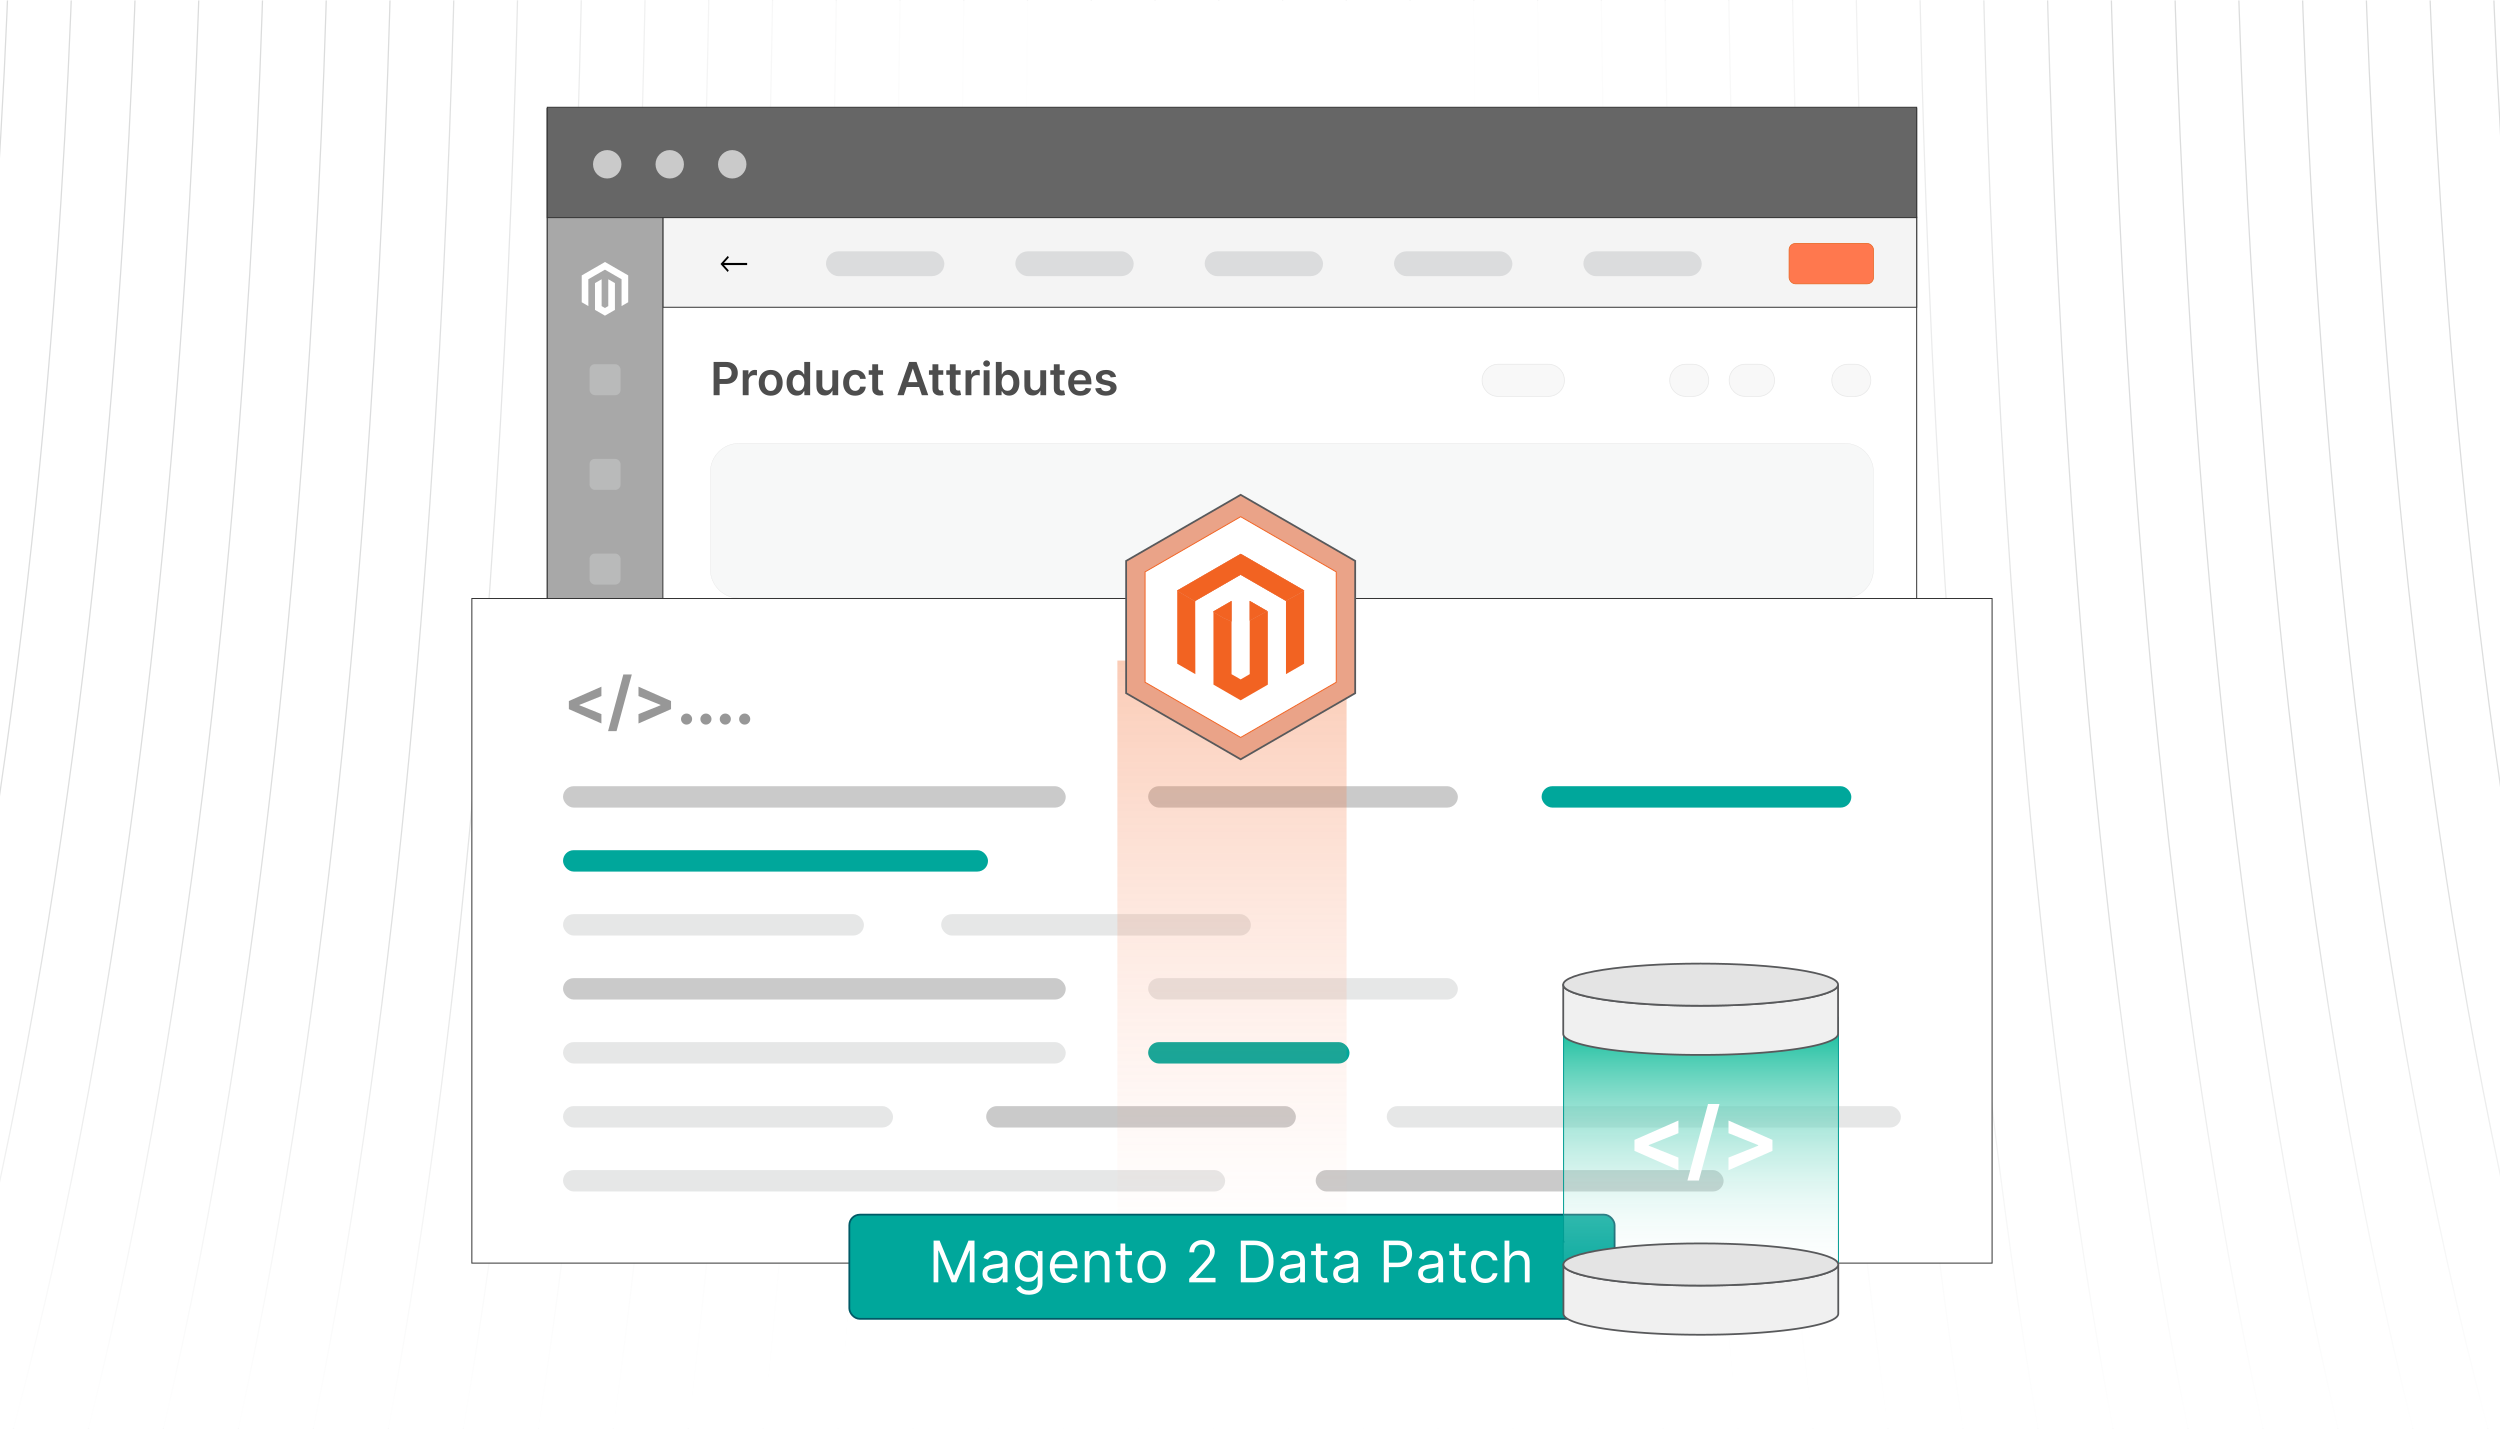 <?xml version="1.0" encoding="UTF-8"?><svg id="Layer_1" xmlns="http://www.w3.org/2000/svg" xmlns:xlink="http://www.w3.org/1999/xlink" viewBox="0 0 350 200"><defs><clipPath id="clippath"><rect y=".064" width="350" height="200.17" fill="none" stroke-width="0"/></clipPath><clipPath id="clippath-1"><rect x="-77.404" y="-.994" width="504.808" height="201.987" fill="none" stroke-width="0"/></clipPath><linearGradient id="linear-gradient" x1="-22.144" y1="242.864" x2="-22.144" y2="-42.891" gradientUnits="userSpaceOnUse"><stop offset="0" stop-color="#fff"/><stop offset=".119" stop-color="#eff0f0"/><stop offset=".281" stop-color="#e3e4e4"/><stop offset=".498" stop-color="#dcdddd"/><stop offset="1" stop-color="#dadbdc"/></linearGradient><linearGradient id="linear-gradient-2" x1="-12.029" y1="242.863" x2="-12.029" y2="-42.891" xlink:href="#linear-gradient"/><linearGradient id="linear-gradient-3" x1="-1.914" y1="242.861" x2="-1.914" y2="-42.891" xlink:href="#linear-gradient"/><linearGradient id="linear-gradient-4" x1="8.2" y1="242.859" x2="8.2" y2="-42.891" xlink:href="#linear-gradient"/><linearGradient id="linear-gradient-5" x1="18.315" y1="242.857" x2="18.315" y2="-42.891" xlink:href="#linear-gradient"/><linearGradient id="linear-gradient-6" x1="28.43" y1="242.856" x2="28.43" y2="-42.891" xlink:href="#linear-gradient"/><linearGradient id="linear-gradient-7" x1="38.545" y1="242.854" x2="38.545" y2="-42.891" xlink:href="#linear-gradient"/><linearGradient id="linear-gradient-8" x1="48.66" y1="242.852" x2="48.66" y2="-42.891" xlink:href="#linear-gradient"/><linearGradient id="linear-gradient-9" x1="58.775" y1="242.85" x2="58.775" y2="-42.891" xlink:href="#linear-gradient"/><linearGradient id="linear-gradient-10" x1="68.889" y1="242.848" x2="68.889" y2="-42.891" xlink:href="#linear-gradient"/><linearGradient id="linear-gradient-11" x1="79.004" y1="242.846" x2="79.004" y2="-42.89" xlink:href="#linear-gradient"/><linearGradient id="linear-gradient-12" x1="89.119" y1="242.844" x2="89.119" y2="-42.89" xlink:href="#linear-gradient"/><linearGradient id="linear-gradient-13" x1="99.234" y1="242.842" x2="99.234" y2="-42.89" xlink:href="#linear-gradient"/><linearGradient id="linear-gradient-14" x1="109.349" y1="242.84" x2="109.349" y2="-42.89" xlink:href="#linear-gradient"/><linearGradient id="linear-gradient-15" x1="119.464" y1="242.838" x2="119.464" y2="-42.89" xlink:href="#linear-gradient"/><linearGradient id="linear-gradient-16" x1="129.579" y1="242.836" x2="129.579" y2="-42.89" xlink:href="#linear-gradient"/><linearGradient id="linear-gradient-17" x1="139.694" y1="242.834" x2="139.694" y2="-42.89" xlink:href="#linear-gradient"/><linearGradient id="linear-gradient-18" x1="149.809" y1="242.832" x2="149.809" y2="-42.89" xlink:href="#linear-gradient"/><linearGradient id="linear-gradient-19" x1="159.924" y1="242.829" x2="159.924" y2="-42.89" xlink:href="#linear-gradient"/><linearGradient id="linear-gradient-20" x1="170.039" y1="242.827" x2="170.039" y2="-42.89" xlink:href="#linear-gradient"/><linearGradient id="linear-gradient-21" x1="180.154" y1="242.827" x2="180.154" y2="-42.89" xlink:href="#linear-gradient"/><linearGradient id="linear-gradient-22" x1="190.269" y1="242.829" x2="190.269" y2="-42.89" xlink:href="#linear-gradient"/><linearGradient id="linear-gradient-23" x1="200.384" y1="242.832" x2="200.384" y2="-42.89" xlink:href="#linear-gradient"/><linearGradient id="linear-gradient-24" x1="210.499" y1="242.834" x2="210.499" y2="-42.89" xlink:href="#linear-gradient"/><linearGradient id="linear-gradient-25" x1="220.614" y1="242.836" x2="220.614" y2="-42.89" xlink:href="#linear-gradient"/><linearGradient id="linear-gradient-26" x1="230.729" y1="242.838" x2="230.729" y2="-42.89" xlink:href="#linear-gradient"/><linearGradient id="linear-gradient-27" x1="240.844" y1="242.84" x2="240.844" y2="-42.89" xlink:href="#linear-gradient"/><linearGradient id="linear-gradient-28" x1="250.959" y1="242.842" x2="250.959" y2="-42.89" xlink:href="#linear-gradient"/><linearGradient id="linear-gradient-29" x1="261.074" y1="242.844" x2="261.074" y2="-42.89" xlink:href="#linear-gradient"/><linearGradient id="linear-gradient-30" x1="271.189" y1="242.846" x2="271.189" y2="-42.89" xlink:href="#linear-gradient"/><linearGradient id="linear-gradient-31" x1="281.304" y1="242.848" x2="281.304" y2="-42.891" xlink:href="#linear-gradient"/><linearGradient id="linear-gradient-32" x1="291.419" y1="242.85" x2="291.419" y2="-42.891" xlink:href="#linear-gradient"/><linearGradient id="linear-gradient-33" x1="301.534" y1="242.852" x2="301.534" y2="-42.891" xlink:href="#linear-gradient"/><linearGradient id="linear-gradient-34" x1="311.649" y1="242.854" x2="311.649" y2="-42.891" xlink:href="#linear-gradient"/><linearGradient id="linear-gradient-35" x1="321.763" y1="242.856" x2="321.763" y2="-42.891" xlink:href="#linear-gradient"/><linearGradient id="linear-gradient-36" x1="331.878" y1="242.857" x2="331.878" y2="-42.891" xlink:href="#linear-gradient"/><linearGradient id="linear-gradient-37" x1="341.993" y1="242.859" x2="341.993" y2="-42.891" xlink:href="#linear-gradient"/><linearGradient id="linear-gradient-38" x1="352.108" y1="242.861" x2="352.108" y2="-42.891" xlink:href="#linear-gradient"/><linearGradient id="linear-gradient-39" x1="362.222" y1="242.863" x2="362.222" y2="-42.891" xlink:href="#linear-gradient"/><linearGradient id="linear-gradient-40" x1="372.337" y1="242.864" x2="372.337" y2="-42.891" xlink:href="#linear-gradient"/><linearGradient id="linear-gradient-41" x1="57.321" y1="99.968" x2="292.873" y2="99.968" gradientUnits="userSpaceOnUse"><stop offset="0" stop-color="#fff" stop-opacity="0"/><stop offset=".002" stop-color="#fff" stop-opacity=".01"/><stop offset=".043" stop-color="#fff" stop-opacity=".215"/><stop offset=".085" stop-color="#fff" stop-opacity=".399"/><stop offset=".13" stop-color="#fff" stop-opacity=".56"/><stop offset=".177" stop-color="#fff" stop-opacity=".697"/><stop offset=".226" stop-color="#fff" stop-opacity=".807"/><stop offset=".279" stop-color="#fff" stop-opacity=".893"/><stop offset=".337" stop-color="#fff" stop-opacity=".953"/><stop offset=".404" stop-color="#fff" stop-opacity=".989"/><stop offset=".501" stop-color="#fff"/><stop offset=".606" stop-color="#fff" stop-opacity=".99"/><stop offset=".672" stop-color="#fff" stop-opacity=".956"/><stop offset=".728" stop-color="#fff" stop-opacity=".898"/><stop offset=".778" stop-color="#fff" stop-opacity=".816"/><stop offset=".824" stop-color="#fff" stop-opacity=".71"/><stop offset=".868" stop-color="#fff" stop-opacity=".58"/><stop offset=".909" stop-color="#fff" stop-opacity=".425"/><stop offset=".948" stop-color="#fff" stop-opacity=".246"/><stop offset=".985" stop-color="#fff" stop-opacity=".048"/><stop offset=".993" stop-color="#fff" stop-opacity="0"/></linearGradient><linearGradient id="linear-gradient-42" x1="175.097" y1="203.829" x2="175.097" y2="133.286" gradientUnits="userSpaceOnUse"><stop offset="0" stop-color="#fff"/><stop offset=".111" stop-color="#fff" stop-opacity=".918"/><stop offset=".34" stop-color="#fff" stop-opacity=".708"/><stop offset=".669" stop-color="#fff" stop-opacity=".368"/><stop offset="1" stop-color="#fff" stop-opacity="0"/></linearGradient><linearGradient id="linear-gradient-43" x1="172.476" y1="174.425" x2="172.476" y2="92.478" gradientUnits="userSpaceOnUse"><stop offset=".001" stop-color="#ffb098" stop-opacity="0"/><stop offset="1" stop-color="#f26322"/></linearGradient><filter id="drop-shadow-1" filterUnits="userSpaceOnUse"><feOffset dx="1.216" dy="1.216"/><feGaussianBlur result="blur" stdDeviation="1.825"/><feFlood flood-color="#333" flood-opacity=".08"/><feComposite in2="blur" operator="in"/><feComposite in="SourceGraphic"/></filter><linearGradient id="linear-gradient-44" x1="238.115" y1="180.126" x2="238.115" y2="142.392" gradientUnits="userSpaceOnUse"><stop offset="0" stop-color="#fff" stop-opacity="0"/><stop offset=".218" stop-color="#cdf1ea" stop-opacity=".193"/><stop offset=".698" stop-color="#52ceb5" stop-opacity=".678"/><stop offset="1" stop-color="#00b793"/></linearGradient></defs><g clip-path="url(#clippath)"><rect width="350" height="200" fill="#fff" stroke-width="0"/><g clip-path="url(#clippath-1)"><rect x="-77.308" y="-.994" width="504.808" height="201.923" fill="#fff" stroke-width="0"/><path d="M1.847-42.89s2.988,177.746-48.023,285.716" fill="none" stroke="url(#linear-gradient)" stroke-miterlimit="10" stroke-width=".179"/><path d="M10.732-42.89s2.835,177.746-45.56,285.716" fill="none" stroke="url(#linear-gradient-2)" stroke-miterlimit="10" stroke-width=".179"/><path d="M19.616-42.89s2.682,177.746-43.098,285.716" fill="none" stroke="url(#linear-gradient-3)" stroke-miterlimit="10" stroke-width=".179"/><path d="M28.501-42.89s2.529,177.746-40.635,285.716" fill="none" stroke="url(#linear-gradient-4)" stroke-miterlimit="10" stroke-width=".179"/><path d="M37.386-42.89S39.761,134.856-.787,242.826" fill="none" stroke="url(#linear-gradient-5)" stroke-miterlimit="10" stroke-width=".179"/><path d="M46.27-42.89s2.222,177.746-35.71,285.716" fill="none" stroke="url(#linear-gradient-6)" stroke-miterlimit="10" stroke-width=".179"/><path d="M55.155-42.89s2.069,177.746-33.247,285.716" fill="none" stroke="url(#linear-gradient-7)" stroke-miterlimit="10" stroke-width=".179"/><path d="M64.039-42.89s1.916,177.746-30.784,285.716" fill="none" stroke="url(#linear-gradient-8)" stroke-miterlimit="10" stroke-width=".179"/><path d="M72.924-42.89s1.762,177.746-28.321,285.716" fill="none" stroke="url(#linear-gradient-9)" stroke-miterlimit="10" stroke-width=".179"/><path d="M81.808-42.89s1.609,177.746-25.859,285.716" fill="none" stroke="url(#linear-gradient-10)" stroke-miterlimit="10" stroke-width=".179"/><path d="M90.693-42.89s1.456,177.746-23.396,285.716" fill="none" stroke="url(#linear-gradient-11)" stroke-miterlimit="10" stroke-width=".179"/><path d="M99.578-42.89s1.303,177.746-20.933,285.716" fill="none" stroke="url(#linear-gradient-12)" stroke-miterlimit="10" stroke-width=".179"/><path d="M108.462-42.89s1.149,177.746-18.471,285.716" fill="none" stroke="url(#linear-gradient-13)" stroke-miterlimit="10" stroke-width=".179"/><path d="M117.347-42.89s.996,177.746-16.008,285.716" fill="none" stroke="url(#linear-gradient-14)" stroke-miterlimit="10" stroke-width=".179"/><path d="M126.231-42.89s.843,177.746-13.545,285.716" fill="none" stroke="url(#linear-gradient-15)" stroke-miterlimit="10" stroke-width=".179"/><path d="M135.116-42.89s.69,177.746-11.082,285.716" fill="none" stroke="url(#linear-gradient-16)" stroke-miterlimit="10" stroke-width=".179"/><path d="M144.001-42.89s.536,177.746-8.62,285.716" fill="none" stroke="url(#linear-gradient-17)" stroke-miterlimit="10" stroke-width=".179"/><path d="M152.885-42.89s.383,177.746-6.157,285.716" fill="none" stroke="url(#linear-gradient-18)" stroke-miterlimit="10" stroke-width=".179"/><path d="M161.77-42.89s.23,177.746-3.694,285.716" fill="none" stroke="url(#linear-gradient-19)" stroke-miterlimit="10" stroke-width=".179"/><path d="M170.654-42.89s.077,177.746-1.231,285.716" fill="none" stroke="url(#linear-gradient-20)" stroke-miterlimit="10" stroke-width=".179"/><path d="M179.539-42.89s-.077,177.746,1.231,285.716" fill="none" stroke="url(#linear-gradient-21)" stroke-miterlimit="10" stroke-width=".179"/><path d="M188.424-42.89s-.23,177.746,3.694,285.716" fill="none" stroke="url(#linear-gradient-22)" stroke-miterlimit="10" stroke-width=".179"/><path d="M197.308-42.89s-.383,177.746,6.157,285.716" fill="none" stroke="url(#linear-gradient-23)" stroke-miterlimit="10" stroke-width=".179"/><path d="M206.193-42.89s-.536,177.746,8.62,285.716" fill="none" stroke="url(#linear-gradient-24)" stroke-miterlimit="10" stroke-width=".179"/><path d="M215.077-42.89s-.69,177.746,11.082,285.716" fill="none" stroke="url(#linear-gradient-25)" stroke-miterlimit="10" stroke-width=".179"/><path d="M223.962-42.89s-.843,177.746,13.545,285.716" fill="none" stroke="url(#linear-gradient-26)" stroke-miterlimit="10" stroke-width=".179"/><path d="M232.846-42.89s-.996,177.746,16.008,285.716" fill="none" stroke="url(#linear-gradient-27)" stroke-miterlimit="10" stroke-width=".179"/><path d="M241.731-42.89s-1.149,177.746,18.471,285.716" fill="none" stroke="url(#linear-gradient-28)" stroke-miterlimit="10" stroke-width=".179"/><path d="M250.616-42.89s-1.303,177.746,20.933,285.716" fill="none" stroke="url(#linear-gradient-29)" stroke-miterlimit="10" stroke-width=".179"/><path d="M259.5-42.89s-1.456,177.746,23.396,285.716" fill="none" stroke="url(#linear-gradient-30)" stroke-miterlimit="10" stroke-width=".179"/><path d="M268.385-42.89s-1.609,177.746,25.859,285.716" fill="none" stroke="url(#linear-gradient-31)" stroke-miterlimit="10" stroke-width=".179"/><path d="M277.269-42.89s-1.762,177.746,28.321,285.716" fill="none" stroke="url(#linear-gradient-32)" stroke-miterlimit="10" stroke-width=".179"/><path d="M286.154-42.89s-1.916,177.746,30.784,285.716" fill="none" stroke="url(#linear-gradient-33)" stroke-miterlimit="10" stroke-width=".179"/><path d="M295.039-42.89s-2.069,177.746,33.247,285.716" fill="none" stroke="url(#linear-gradient-34)" stroke-miterlimit="10" stroke-width=".179"/><path d="M303.923-42.89s-2.222,177.746,35.71,285.716" fill="none" stroke="url(#linear-gradient-35)" stroke-miterlimit="10" stroke-width=".179"/><path d="M312.808-42.89s-2.375,177.746,38.172,285.716" fill="none" stroke="url(#linear-gradient-36)" stroke-miterlimit="10" stroke-width=".179"/><path d="M321.692-42.89s-2.529,177.746,40.635,285.716" fill="none" stroke="url(#linear-gradient-37)" stroke-miterlimit="10" stroke-width=".179"/><path d="M330.577-42.89s-2.682,177.746,43.098,285.716" fill="none" stroke="url(#linear-gradient-38)" stroke-miterlimit="10" stroke-width=".179"/><path d="M339.462-42.89s-2.835,177.746,45.56,285.716" fill="none" stroke="url(#linear-gradient-39)" stroke-miterlimit="10" stroke-width=".179"/><path d="M348.346-42.89s-2.988,177.746,48.023,285.716" fill="none" stroke="url(#linear-gradient-40)" stroke-miterlimit="10" stroke-width=".179"/><rect x="57.321" y="-3.781" width="235.552" height="207.499" fill="url(#linear-gradient-41)" stroke-width="0"/><rect x="-61.078" y="133.286" width="472.35" height="70.543" fill="url(#linear-gradient-42)" stroke-width="0"/><rect x="76.616" y="15.2" width="191.719" height="131.059" fill="#fff" stroke="#333" stroke-miterlimit="10" stroke-width=".139"/><rect x="92.802" y="30.393" width="175.534" height="12.624" fill="#f4f4f4" stroke="#333" stroke-miterlimit="10" stroke-width=".139"/><rect x="250.473" y="34.086" width="11.817" height="5.646" rx=".883" ry=".883" fill="#ff784e" stroke="#e76522" stroke-miterlimit="10" stroke-width=".106"/><path d="M101.876,38.08l-1.009-1.118,1.024-1.137.152.221-.692.769,3.248-.004v.294l-3.248.004.677.75-.152.221Z" stroke-width="0"/><rect x="115.637" y="35.188" width="16.573" height="3.471" rx="1.736" ry="1.736" fill="#dbdcdd" stroke-width="0"/><rect x="142.146" y="35.188" width="16.573" height="3.471" rx="1.736" ry="1.736" fill="#dbdcdd" stroke-width="0"/><rect x="168.655" y="35.188" width="16.573" height="3.471" rx="1.736" ry="1.736" fill="#dbdcdd" stroke-width="0"/><rect x="195.163" y="35.188" width="16.573" height="3.471" rx="1.736" ry="1.736" fill="#dbdcdd" stroke-width="0"/><rect x="221.672" y="35.188" width="16.573" height="3.471" rx="1.736" ry="1.736" fill="#dbdcdd" stroke-width="0"/><path d="M247.421,62.066H103.466c-2.221,0-4.021,1.8-4.021,4.021h0v13.627c0,2.221,1.8,4.021,4.021,4.021h154.804c2.221,0,4.021-1.8,4.021-4.021v-13.627h0c0-2.221-1.8-4.021-4.021-4.021h-10.848Z" fill="#e6e7e7" opacity=".29" stroke="#b1b1b1" stroke-miterlimit="10" stroke-width=".057"/><path d="M247.421,87.461H103.466c-2.221,0-4.021,1.8-4.021,4.021h0v13.627c0,2.221,1.8,4.021,4.021,4.021h154.804c2.221,0,4.021-1.8,4.021-4.021v-13.627h0c0-2.221-1.8-4.021-4.021-4.021h-10.848Z" fill="#e6e7e7" opacity=".29" stroke="#b1b1b1" stroke-miterlimit="10" stroke-width=".057"/><path d="M247.421,112.856H103.466c-2.221,0-4.021,1.8-4.021,4.021h0v13.627c0,2.221,1.8,4.021,4.021,4.021h154.804c2.221,0,4.021-1.8,4.021-4.021v-13.627h0c0-2.221-1.8-4.021-4.021-4.021h-10.848Z" fill="#e6e7e7" opacity=".29" stroke="#b1b1b1" stroke-miterlimit="10" stroke-width=".057"/><g opacity=".29"><path d="M216.768,50.997h-7.027c-1.242,0-2.248,1.006-2.248,2.248s1.006,2.248,2.248,2.248h7.027c1.242,0,2.248-1.006,2.248-2.248s-1.006-2.248-2.248-2.248Z" fill="#e6e7e7" stroke="#b1b1b1" stroke-miterlimit="10" stroke-width=".106"/><path d="M246.183,50.997h-1.85c-1.242,0-2.248,1.006-2.248,2.248s1.006,2.248,2.248,2.248h1.85c1.242,0,2.248-1.006,2.248-2.248s-1.006-2.248-2.248-2.248Z" fill="#e6e7e7" stroke="#b1b1b1" stroke-miterlimit="10" stroke-width=".106"/><path d="M236.973,50.997h-.962c-1.242,0-2.248,1.006-2.248,2.248s1.006,2.248,2.248,2.248h.962c1.242,0,2.248-1.006,2.248-2.248s-1.006-2.248-2.248-2.248Z" fill="#e6e7e7" stroke="#b1b1b1" stroke-miterlimit="10" stroke-width=".106"/><path d="M259.663,50.997h-.962c-1.242,0-2.248,1.006-2.248,2.248s1.006,2.248,2.248,2.248h.962c1.242,0,2.248-1.006,2.248-2.248s-1.006-2.248-2.248-2.248Z" fill="#e6e7e7" stroke="#b1b1b1" stroke-miterlimit="10" stroke-width=".106"/></g><rect x="76.616" y="15.2" width="16.186" height="131.059" fill="#a8a8a8" stroke="#333" stroke-miterlimit="10" stroke-width=".139"/><rect x="76.616" y="15.018" width="191.719" height="15.451" fill="#666" stroke="#333" stroke-miterlimit="10" stroke-width=".139"/><rect x="82.54" y="50.987" width="4.338" height="4.338" rx=".737" ry=".737" fill="#c6c8c9" opacity=".55" stroke-width="0"/><rect x="82.54" y="64.245" width="4.338" height="4.338" rx=".737" ry=".737" fill="#c6c8c9" opacity=".55" stroke-width="0"/><rect x="82.54" y="77.502" width="4.338" height="4.338" rx=".737" ry=".737" fill="#c6c8c9" opacity=".55" stroke-width="0"/><rect x="82.54" y="90.76" width="4.338" height="4.338" rx=".737" ry=".737" fill="#c6c8c9" opacity=".55" stroke-width="0"/><rect x="82.54" y="104.017" width="4.338" height="4.338" rx=".737" ry=".737" fill="#c6c8c9" opacity=".55" stroke-width="0"/><rect x="82.54" y="117.274" width="4.338" height="4.338" rx=".737" ry=".737" fill="#c6c8c9" opacity=".55" stroke-width="0"/><rect x="82.54" y="130.532" width="4.338" height="4.338" rx=".737" ry=".737" fill="#c6c8c9" opacity=".55" stroke-width="0"/><polygon points="84.698 36.679 81.441 38.559 81.441 42.314 82.371 42.852 82.365 39.096 84.692 37.753 87.019 39.096 87.019 42.85 87.948 42.314 87.948 38.556 84.698 36.679" fill="#fff" stroke-width="0"/><polygon points="85.159 42.851 84.695 43.121 84.228 42.853 84.228 39.096 83.299 39.633 83.301 43.388 84.694 44.193 86.089 43.388 86.089 39.633 85.159 39.096 85.159 42.851" fill="#fff" stroke-width="0"/><circle cx="85.012" cy="23.001" r="1.989" fill="#cacaca" stroke-width="0"/><circle cx="93.763" cy="23.001" r="1.989" fill="#cacaca" stroke-width="0"/><circle cx="102.513" cy="23.001" r="1.989" fill="#cacaca" stroke-width="0"/><path d="M99.904,55.325v-4.653h1.745c.357,0,.658.067.901.2s.427.316.552.548c.125.233.188.497.188.792,0,.298-.063.564-.189.795-.126.232-.311.414-.557.546-.245.133-.547.199-.906.199h-1.156v-.693h1.042c.209,0,.38-.036.514-.109s.232-.173.296-.3c.065-.127.097-.273.097-.439s-.032-.31-.097-.436c-.065-.126-.164-.224-.298-.294-.134-.07-.306-.105-.517-.105h-.772v3.948h-.843Z" fill="#4d4d4d" stroke-width="0"/><path d="M103.984,55.325v-3.489h.797v.582h.037c.064-.202.173-.357.328-.467.155-.11.333-.165.533-.165.045,0,.097.002.153.006.057.004.104.009.142.017v.756c-.035-.012-.09-.023-.165-.033-.075-.01-.147-.015-.217-.015-.15,0-.284.032-.403.097-.119.065-.212.153-.281.267-.068.113-.102.245-.102.393v2.051h-.823Z" fill="#4d4d4d" stroke-width="0"/><path d="M107.899,55.394c-.341,0-.636-.075-.886-.225s-.443-.36-.581-.629c-.137-.27-.206-.585-.206-.945s.069-.676.206-.947c.137-.272.331-.482.581-.632s.545-.225.886-.225.636.075.886.225.443.36.581.632c.137.271.206.587.206.947s-.068.675-.206.945-.331.479-.581.629-.545.225-.886.225ZM107.903,54.734c.185,0,.339-.051.463-.153.124-.102.217-.24.278-.412.061-.173.092-.365.092-.577,0-.213-.03-.407-.092-.581-.061-.173-.154-.311-.278-.415s-.279-.154-.463-.154c-.19,0-.347.051-.471.154-.125.103-.218.241-.28.415-.061.174-.092.367-.092.581,0,.212.031.404.092.577.061.172.155.31.28.412.124.102.282.153.471.153Z" fill="#4d4d4d" stroke-width="0"/><path d="M111.561,55.387c-.274,0-.519-.071-.736-.211-.217-.141-.388-.345-.514-.613-.126-.268-.189-.594-.189-.977,0-.388.064-.715.192-.982.128-.268.301-.47.519-.606.218-.137.461-.206.729-.206.205,0,.373.034.504.103s.236.151.314.248.137.187.18.272h.034v-1.74h.825v4.653h-.809v-.55h-.05c-.043.085-.104.175-.184.269-.081.095-.186.175-.318.242-.132.066-.297.1-.498.1ZM111.79,54.712c.174,0,.323-.047.445-.142s.216-.227.279-.397c.064-.169.096-.367.096-.593s-.032-.422-.094-.588c-.063-.167-.155-.296-.277-.389s-.272-.139-.449-.139c-.183,0-.336.048-.459.143-.123.096-.215.228-.277.396s-.093.36-.093.577c0,.218.031.412.094.583s.156.305.279.402c.123.098.275.146.456.146Z" fill="#4d4d4d" stroke-width="0"/><path d="M116.522,53.858v-2.022h.823v3.489h-.798v-.62h-.036c-.079.195-.208.355-.387.479-.18.124-.4.186-.662.186-.229,0-.431-.051-.606-.153-.175-.102-.312-.252-.41-.448-.099-.196-.148-.433-.148-.712v-2.222h.823v2.094c0,.221.06.397.182.527.121.13.28.195.477.195.121,0,.238-.03.352-.089s.207-.147.281-.265c.073-.117.11-.265.11-.442Z" fill="#4d4d4d" stroke-width="0"/><path d="M119.712,55.394c-.349,0-.647-.077-.896-.23-.249-.153-.44-.365-.575-.635-.134-.27-.201-.582-.201-.935,0-.354.068-.667.205-.94s.329-.484.578-.636.544-.228.885-.228c.283,0,.534.052.753.155.219.104.393.25.523.439s.205.409.223.66h-.786c-.032-.169-.107-.309-.226-.421-.119-.113-.277-.169-.476-.169-.169,0-.316.045-.443.135-.127.09-.226.219-.296.387s-.105.37-.105.605c0,.238.035.442.104.612.069.17.168.301.294.393.127.091.275.137.447.137.121,0,.23-.023.326-.069.096-.046.177-.113.242-.201.065-.087.11-.194.134-.32h.786c-.019.247-.092.465-.218.656-.126.19-.297.338-.513.445-.217.106-.471.16-.763.16Z" fill="#4d4d4d" stroke-width="0"/><path d="M123.626,51.836v.636h-2.006v-.636h2.006ZM122.115,51h.822v3.276c0,.111.017.195.051.253.034.059.079.098.135.12.056.021.118.032.186.032.052,0,.099-.004.142-.012.043-.007.076-.014.099-.02l.139.643c-.044.015-.106.032-.188.05-.081.018-.18.028-.296.032-.206.006-.392-.025-.557-.094s-.295-.176-.392-.322c-.096-.145-.144-.327-.142-.545v-3.413Z" fill="#4d4d4d" stroke-width="0"/><path d="M126.536,55.325h-.899l1.638-4.653h1.04l1.641,4.653h-.9l-1.243-3.698h-.036l-1.241,3.698ZM126.565,53.501h2.454v.677h-2.454v-.677Z" fill="#4d4d4d" stroke-width="0"/><path d="M132.057,51.836v.636h-2.006v-.636h2.006ZM130.546,51h.822v3.276c0,.111.017.195.051.253.034.059.079.098.135.12.056.021.118.032.186.032.052,0,.099-.004.142-.012.043-.007.076-.014.099-.02l.139.643c-.044.015-.106.032-.188.05-.081.018-.18.028-.296.032-.206.006-.392-.025-.557-.094s-.295-.176-.392-.322c-.096-.145-.144-.327-.142-.545v-3.413Z" fill="#4d4d4d" stroke-width="0"/><path d="M134.487,51.836v.636h-2.006v-.636h2.006ZM132.977,51h.822v3.276c0,.111.017.195.051.253.034.059.079.098.135.12.056.021.118.032.186.032.052,0,.099-.004.142-.012.043-.007.076-.014.099-.02l.139.643c-.044.015-.106.032-.188.05-.081.018-.18.028-.296.032-.206.006-.392-.025-.557-.094s-.295-.176-.392-.322c-.096-.145-.144-.327-.142-.545v-3.413Z" fill="#4d4d4d" stroke-width="0"/><path d="M135.175,55.325v-3.489h.797v.582h.037c.064-.202.173-.357.328-.467.155-.11.333-.165.533-.165.045,0,.097.002.153.006.057.004.104.009.142.017v.756c-.035-.012-.09-.023-.165-.033-.075-.01-.147-.015-.217-.015-.15,0-.284.032-.403.097-.119.065-.212.153-.281.267-.068.113-.102.245-.102.393v2.051h-.823Z" fill="#4d4d4d" stroke-width="0"/><path d="M138.126,51.34c-.13,0-.242-.043-.336-.13-.094-.087-.141-.192-.141-.315,0-.124.047-.23.141-.317.094-.087.206-.13.336-.13.132,0,.244.043.337.13.093.087.14.193.14.317,0,.123-.046.228-.14.315-.093.087-.206.13-.337.13ZM137.713,55.325v-3.489h.823v3.489h-.823Z" fill="#4d4d4d" stroke-width="0"/><path d="M139.417,55.325v-4.653h.822v1.74h.034c.043-.085.102-.175.179-.272.078-.096.182-.179.314-.248.132-.069.3-.103.504-.103.27,0,.513.068.731.206.217.137.39.339.518.606.128.267.192.595.192.982,0,.383-.063.709-.189.977-.126.268-.297.472-.514.613-.216.141-.462.211-.736.211-.2,0-.366-.034-.498-.1-.132-.067-.237-.147-.317-.242-.08-.094-.141-.184-.185-.269h-.048v.55h-.809ZM140.224,53.581c0,.226.032.423.096.593.065.17.158.302.28.397.122.095.27.142.444.142.182,0,.334-.049.457-.146.123-.098.215-.232.278-.402s.094-.365.094-.583c0-.217-.031-.409-.093-.577-.062-.168-.155-.3-.277-.396-.123-.095-.276-.143-.459-.143-.176,0-.325.046-.447.139-.123.092-.216.222-.278.389-.063.167-.094.363-.094.588Z" fill="#4d4d4d" stroke-width="0"/><path d="M145.637,53.858v-2.022h.823v3.489h-.798v-.62h-.036c-.079.195-.208.355-.387.479-.18.124-.4.186-.662.186-.229,0-.431-.051-.606-.153-.175-.102-.312-.252-.41-.448-.099-.196-.148-.433-.148-.712v-2.222h.823v2.094c0,.221.06.397.182.527.121.13.28.195.477.195.121,0,.238-.03.352-.089s.207-.147.281-.265c.073-.117.11-.265.11-.442Z" fill="#4d4d4d" stroke-width="0"/><path d="M149.047,51.836v.636h-2.006v-.636h2.006ZM147.536,51h.822v3.276c0,.111.017.195.051.253.034.059.079.098.135.12.056.021.118.032.186.032.052,0,.099-.004.142-.012.043-.007.076-.014.099-.02l.139.643c-.044.015-.106.032-.188.05-.081.018-.18.028-.296.032-.206.006-.392-.025-.557-.094s-.295-.176-.392-.322c-.096-.145-.144-.327-.142-.545v-3.413Z" fill="#4d4d4d" stroke-width="0"/><path d="M151.244,55.394c-.35,0-.651-.073-.905-.219-.253-.146-.449-.354-.585-.623-.136-.269-.205-.586-.205-.951,0-.359.069-.674.206-.946.137-.272.329-.484.576-.636.247-.152.537-.228.87-.228.215,0,.418.034.61.103s.361.175.509.319c.148.144.264.327.349.549.085.222.127.485.127.791v.252h-2.86v-.554h2.072c-.002-.157-.035-.298-.102-.421-.066-.123-.159-.221-.278-.292-.119-.071-.257-.106-.415-.106-.168,0-.316.041-.443.121-.127.081-.226.188-.296.318-.071.131-.106.274-.108.431v.484c0,.203.037.377.111.521.074.145.178.255.311.332.133.076.289.115.468.115.12,0,.228-.017.325-.051.097-.034.181-.085.252-.151.071-.066.125-.149.162-.248l.768.086c-.048.203-.141.38-.276.531-.136.15-.309.267-.519.35s-.452.124-.723.124Z" fill="#4d4d4d" stroke-width="0"/><path d="M156.249,52.758l-.75.082c-.021-.076-.058-.147-.11-.213-.052-.067-.123-.121-.21-.162-.088-.041-.195-.061-.322-.061-.171,0-.315.037-.431.111s-.173.17-.171.289c-.002.101.036.184.112.248.077.064.203.116.38.157l.595.127c.33.071.576.184.737.339.161.154.243.356.244.606-.002.22-.065.413-.192.581-.127.167-.302.298-.526.392s-.481.141-.772.141c-.427,0-.771-.09-1.031-.27-.261-.179-.416-.43-.466-.75l.802-.078c.037.158.114.276.232.357.118.08.272.12.461.12.196,0,.352-.04.472-.12.119-.081.178-.18.178-.298,0-.1-.038-.182-.115-.248-.077-.065-.195-.115-.355-.15l-.595-.125c-.335-.069-.583-.188-.743-.353-.161-.166-.24-.376-.239-.63-.002-.215.057-.402.176-.56.119-.158.285-.281.498-.368.212-.087.459-.13.737-.13.409,0,.731.087.967.261.235.174.381.41.438.707Z" fill="#4d4d4d" stroke-width="0"/><rect x="66.06" y="83.791" width="212.832" height="93.044" fill="#fff" stroke="#333" stroke-miterlimit="10" stroke-width=".139"/><rect x="78.823" y="110.068" width="70.381" height="2.996" rx="1.498" ry="1.498" fill="#cacaca" stroke-width="0"/><rect x="160.74" y="110.068" width="43.362" height="2.996" rx="1.498" ry="1.498" fill="#cacaca" stroke-width="0"/><rect x="215.825" y="110.068" width="43.362" height="2.996" rx="1.498" ry="1.498" fill="#00a79b" stroke-width="0"/><rect x="78.823" y="119.025" width="59.498" height="2.996" rx="1.498" ry="1.498" fill="#00a79b" stroke-width="0"/><rect x="78.823" y="127.982" width="42.129" height="2.996" rx="1.498" ry="1.498" fill="#e6e7e7" stroke-width="0"/><rect x="131.763" y="127.982" width="43.362" height="2.996" rx="1.498" ry="1.498" fill="#e6e7e7" stroke-width="0"/><rect x="78.823" y="136.939" width="70.381" height="2.996" rx="1.498" ry="1.498" fill="#cacaca" stroke-width="0"/><rect x="160.74" y="136.939" width="43.362" height="2.996" rx="1.498" ry="1.498" fill="#e6e7e7" stroke-width="0"/><rect x="78.823" y="145.897" width="70.381" height="2.996" rx="1.498" ry="1.498" fill="#e6e7e7" stroke-width="0"/><rect x="160.74" y="145.897" width="28.19" height="2.996" rx="1.498" ry="1.498" fill="#00a79b" stroke-width="0"/><rect x="78.823" y="154.854" width="46.203" height="2.996" rx="1.498" ry="1.498" fill="#e6e7e7" stroke-width="0"/><rect x="138.063" y="154.854" width="43.362" height="2.996" rx="1.498" ry="1.498" fill="#cacaca" stroke-width="0"/><rect x="194.144" y="154.854" width="71.985" height="2.996" rx="1.498" ry="1.498" fill="#e6e7e7" stroke-width="0"/><rect x="78.823" y="163.811" width="92.699" height="2.996" rx="1.498" ry="1.498" fill="#e6e7e7" stroke-width="0"/><rect x="184.196" y="163.811" width="57.111" height="2.996" rx="1.498" ry="1.498" fill="#cacaca" stroke-width="0"/><path d="M79.641,99.28v-1.139l4.557-2.006v1.31l-3.12,1.252.042-.068v.162l-.042-.068,3.12,1.252v1.311l-4.557-2.007Z" fill="#979797" stroke-width="0"/><path d="M88.454,94.423l-2.136,7.935h-1.188l2.136-7.935h1.188Z" fill="#979797" stroke-width="0"/><path d="M93.945,99.28l-4.557,2.007v-1.311l3.12-1.252-.042.068v-.162l.042.068-3.12-1.252v-1.31l4.557,2.006v1.139Z" fill="#979797" stroke-width="0"/><path d="M96.12,101.445c-.213,0-.397-.076-.548-.228-.152-.152-.229-.335-.229-.548,0-.211.076-.393.229-.544.152-.151.335-.227.548-.227.207,0,.388.076.544.227.155.151.233.333.233.544,0,.142-.036.273-.108.39-.072.118-.167.211-.283.282-.117.07-.245.105-.385.105Z" fill="#979797" stroke-width="0"/><path d="M98.832,101.445c-.213,0-.397-.076-.548-.228-.152-.152-.229-.335-.229-.548,0-.211.076-.393.229-.544.152-.151.335-.227.548-.227.207,0,.388.076.544.227.155.151.233.333.233.544,0,.142-.036.273-.108.39-.072.118-.167.211-.283.282-.117.07-.245.105-.385.105Z" fill="#979797" stroke-width="0"/><path d="M101.544,101.445c-.213,0-.397-.076-.548-.228-.152-.152-.229-.335-.229-.548,0-.211.076-.393.229-.544.152-.151.335-.227.548-.227.207,0,.388.076.544.227.155.151.233.333.233.544,0,.142-.036.273-.108.39-.072.118-.167.211-.283.282-.117.07-.245.105-.385.105Z" fill="#979797" stroke-width="0"/><path d="M104.256,101.445c-.213,0-.397-.076-.548-.228-.152-.152-.229-.335-.229-.548,0-.211.076-.393.229-.544.152-.151.335-.227.548-.227.207,0,.388.076.544.227.155.151.233.333.233.544,0,.142-.036.273-.108.39-.072.118-.167.211-.283.282-.117.07-.245.105-.385.105Z" fill="#979797" stroke-width="0"/><polygon points="172.383 92.478 156.432 92.478 156.432 174.425 172.383 174.425 188.52 174.425 188.52 92.478 172.383 92.478" fill="url(#linear-gradient-43)" opacity=".33" stroke-width="0"/><g filter="url(#drop-shadow-1)"><polygon points="188.51 85.511 188.51 85.511 188.51 77.314 172.476 68.059 156.442 77.314 156.442 95.83 172.476 105.089 188.51 95.83 188.51 87.815 188.51 87.815 188.51 85.511" fill="#eaa388" stroke="#58595b" stroke-miterlimit="10" stroke-width=".252"/><polygon points="185.858 85.686 185.858 85.686 185.858 78.846 172.476 71.121 159.094 78.846 159.094 94.299 172.476 102.027 185.858 94.299 185.858 87.61 185.858 87.61 185.858 85.686" fill="#fff" stroke="#f26322" stroke-miterlimit="10" stroke-width=".134"/><polygon points="172.485 76.318 163.594 81.45 163.594 91.701 166.132 93.168 166.114 82.915 172.467 79.248 178.82 82.915 178.82 93.163 181.358 91.701 181.358 81.441 172.485 76.318" fill="#f26322" stroke-width="0"/><polygon points="173.744 93.166 172.476 93.903 171.201 93.172 171.201 82.915 168.666 84.38 168.67 94.633 172.474 96.83 176.282 94.633 176.282 84.38 173.744 82.915 173.744 93.166" fill="#f26322" stroke-width="0"/><polygon points="181.358 81.441 181.358 81.519 178.808 82.91 172.467 79.249 166.114 82.915 166.114 82.986 163.594 81.511 163.594 81.451 172.484 76.318 181.358 81.441" fill="#e79c80" stroke-width="0"/><polygon points="168.666 84.38 171.201 82.915 171.201 85.803 170.08 85.308 168.666 84.48 168.666 84.38" fill="#e79c80" stroke-width="0"/><polygon points="176.2 84.332 173.744 85.672 173.744 82.915 176.2 84.332" fill="#e79c80" stroke-width="0"/><polygon points="171.201 82.915 171.201 85.803 170.08 85.308 168.666 84.48 168.666 84.38 171.201 82.915" fill="#f26322" stroke-width="0"/><polygon points="176.2 84.332 173.744 85.672 173.744 82.915 176.2 84.332" fill="#f26322" stroke-width="0"/><polygon points="181.358 81.441 181.358 81.519 178.808 82.91 172.467 79.249 166.114 82.915 166.114 82.986 163.594 81.511 163.594 81.451 172.484 76.318 181.358 81.441" fill="#f26322" stroke-width="0"/></g><rect x="118.906" y="170.052" width="107.139" height="14.588" rx="1.474" ry="1.474" fill="#00a79b" stroke="#005a66" stroke-miterlimit="10" stroke-width=".252"/><path d="M130.702,173.687h.845l1.986,4.851h.068l1.986-4.851h.844v5.844h-.662v-4.44h-.057l-1.827,4.44h-.639l-1.826-4.44h-.057v4.44h-.662v-5.844Z" fill="#fff" stroke-width="0"/><path d="M139.046,179.634c-.278,0-.53-.053-.756-.158-.226-.105-.406-.259-.539-.46-.133-.201-.2-.444-.2-.729,0-.251.049-.455.148-.612.099-.157.231-.28.397-.369.166-.09.349-.157.549-.201.201-.045.403-.081.606-.107.266-.034.482-.06.649-.078s.288-.049.365-.093c.077-.044.116-.12.116-.229v-.023c0-.281-.077-.5-.23-.656-.153-.156-.385-.234-.695-.234-.321,0-.573.07-.756.211-.183.141-.311.291-.385.451l-.639-.229c.114-.266.267-.474.458-.624.191-.149.4-.254.627-.314.228-.06.452-.09.672-.09.141,0,.303.017.486.05s.361.101.534.204c.172.102.315.258.43.465.114.207.171.485.171.834v2.888h-.673v-.594h-.034c-.046.095-.122.197-.229.306s-.248.201-.425.277c-.177.076-.393.114-.648.114ZM139.148,179.029c.267,0,.491-.052.675-.157s.323-.24.417-.405.141-.339.141-.522v-.617c-.028.034-.091.065-.187.093-.096.028-.206.051-.331.071s-.245.037-.362.052c-.117.014-.211.026-.284.036-.175.022-.338.059-.49.11-.151.05-.273.126-.365.225-.092.1-.138.235-.138.407,0,.234.087.411.261.529.174.119.395.178.663.178Z" fill="#fff" stroke-width="0"/><path d="M144.057,181.266c-.326,0-.605-.041-.839-.124-.234-.083-.429-.191-.584-.325-.155-.134-.278-.277-.369-.43l.536-.377c.061.08.138.171.231.275.093.103.221.194.384.271s.376.116.641.116c.353,0,.645-.086.876-.257.23-.171.345-.44.345-.805v-.891h-.057c-.049.08-.119.179-.209.295-.09.117-.22.221-.388.311s-.396.136-.681.136c-.354,0-.671-.084-.952-.252-.281-.167-.502-.411-.665-.731-.163-.319-.244-.708-.244-1.164,0-.449.079-.84.237-1.174.158-.334.377-.593.659-.776.281-.184.606-.275.976-.275.286,0,.512.047.681.142s.298.201.388.319c.09.119.16.217.21.292h.068v-.696h.65v4.509c0,.377-.085.684-.255.92s-.398.411-.685.522c-.287.111-.605.167-.955.167ZM144.034,178.858c.27,0,.498-.062.685-.185.186-.123.328-.302.425-.534.097-.232.145-.51.145-.833,0-.316-.047-.595-.143-.836s-.236-.431-.422-.568c-.186-.137-.416-.206-.69-.206-.285,0-.523.073-.712.217-.19.144-.331.338-.425.582s-.141.514-.141.81c0,.304.048.573.144.806.096.233.239.415.428.548.189.132.424.198.706.198Z" fill="#fff" stroke-width="0"/><path d="M149.022,179.623c-.422,0-.786-.094-1.091-.281-.306-.187-.54-.45-.705-.788-.165-.337-.247-.731-.247-1.18,0-.449.082-.845.247-1.188.165-.344.395-.612.69-.805.296-.193.642-.29,1.038-.29.228,0,.454.038.676.114s.425.199.608.37.328.395.436.675.163.624.163,1.033v.285h-3.379v-.582h2.694c0-.247-.049-.468-.147-.662-.098-.194-.237-.347-.416-.46s-.392-.169-.635-.169c-.269,0-.5.066-.695.199-.195.132-.345.304-.45.515-.104.211-.157.438-.157.679v.388c0,.331.058.611.172.84.115.23.275.403.481.522.206.119.444.178.716.178.177,0,.337-.025.481-.076s.268-.127.372-.228c.105-.102.185-.229.243-.381l.651.183c-.069.221-.184.415-.346.581-.162.167-.361.296-.599.388s-.505.138-.802.138Z" fill="#fff" stroke-width="0"/><path d="M152.538,176.895v2.637h-.674v-4.383h.651v.685h.057c.102-.223.259-.402.468-.538.209-.136.479-.204.81-.204.297,0,.556.06.779.182.223.121.396.303.519.548.123.244.185.553.185.926v2.785h-.673v-2.739c0-.345-.09-.613-.269-.806-.179-.193-.424-.29-.736-.29-.215,0-.406.047-.575.14s-.301.229-.398.408c-.097.179-.145.396-.145.65Z" fill="#fff" stroke-width="0"/><path d="M158.473,175.148v.571h-2.272v-.571h2.272ZM156.863,174.098h.673v4.178c0,.19.028.332.085.426s.128.157.217.189.182.047.281.047c.074,0,.135-.004.183-.013.047-.008.085-.016.114-.021l.137.605c-.046.017-.109.035-.191.053-.082.018-.185.027-.311.027-.19,0-.376-.041-.558-.123-.182-.082-.332-.206-.451-.374-.119-.168-.178-.378-.178-.633v-4.36Z" fill="#fff" stroke-width="0"/><path d="M161.224,179.623c-.396,0-.742-.094-1.04-.283-.298-.188-.53-.452-.696-.79-.167-.339-.249-.734-.249-1.188,0-.457.083-.855.249-1.195.167-.341.398-.605.696-.793s.644-.283,1.04-.283.742.094,1.04.283.53.453.696.793c.167.34.25.739.25,1.195,0,.453-.084.849-.25,1.188-.167.338-.398.602-.696.79-.298.189-.644.283-1.04.283ZM161.224,179.018c.301,0,.548-.077.742-.231.194-.154.337-.357.431-.608s.14-.523.14-.816-.046-.566-.14-.819-.237-.458-.431-.613c-.194-.156-.441-.234-.742-.234s-.548.078-.742.234c-.194.156-.338.36-.431.613s-.14.526-.14.819.046.565.14.816.237.454.431.608c.194.154.441.231.742.231Z" fill="#fff" stroke-width="0"/><path d="M166.486,179.531v-.514l1.929-2.112c.226-.247.413-.462.559-.646s.255-.357.327-.519.107-.334.107-.512c0-.206-.049-.383-.147-.534-.098-.15-.231-.266-.401-.348-.169-.082-.359-.123-.571-.123-.224,0-.42.046-.586.138-.167.092-.295.221-.385.387-.091.166-.136.36-.136.582h-.673c0-.342.079-.643.237-.901.158-.259.373-.46.646-.605.273-.144.58-.217.92-.217.343,0,.646.072.911.217.264.144.472.339.622.585.15.245.225.518.225.819,0,.215-.039.425-.115.629-.077.204-.21.432-.4.682-.189.251-.451.555-.786.915l-1.312,1.404v.045h2.717v.628h-3.687Z" fill="#fff" stroke-width="0"/><path d="M175.515,179.531h-1.804v-5.844h1.884c.567,0,1.052.117,1.456.35.402.233.711.567.926,1.002.215.435.322.955.322,1.56,0,.609-.107,1.132-.324,1.571s-.533.775-.947,1.01c-.416.235-.92.352-1.513.352ZM174.419,178.903h1.05c.483,0,.885-.093,1.201-.279.318-.186.555-.452.711-.796s.234-.754.234-1.23c0-.472-.078-.878-.232-1.22-.152-.341-.383-.604-.69-.788s-.688-.275-1.145-.275h-1.13v4.588Z" fill="#fff" stroke-width="0"/><path d="M180.685,179.634c-.277,0-.53-.053-.756-.158-.227-.105-.406-.259-.54-.46-.133-.201-.199-.444-.199-.729,0-.251.049-.455.148-.612.099-.157.231-.28.397-.369.165-.09.349-.157.549-.201.201-.045.403-.081.606-.107.267-.034.483-.06.649-.078.167-.018.288-.049.365-.093.077-.044.115-.12.115-.229v-.023c0-.281-.076-.5-.23-.656-.153-.156-.385-.234-.694-.234-.322,0-.574.07-.757.211-.183.141-.31.291-.385.451l-.64-.229c.114-.266.268-.474.458-.624.191-.149.4-.254.628-.314.228-.06.451-.09.672-.09.141,0,.304.017.487.05s.361.101.533.204c.172.102.315.258.43.465.114.207.171.485.171.834v2.888h-.674v-.594h-.034c-.045.095-.121.197-.228.306s-.249.201-.426.277c-.177.076-.393.114-.647.114ZM180.788,179.029c.267,0,.491-.052.675-.157s.322-.24.417-.405c.094-.166.141-.339.141-.522v-.617c-.028.034-.091.065-.186.093-.096.028-.206.051-.331.071-.124.02-.245.037-.362.052-.117.014-.212.026-.284.036-.175.022-.338.059-.489.11-.151.05-.273.126-.365.225-.092.1-.139.235-.139.407,0,.234.088.411.262.529.174.119.395.178.663.178Z" fill="#fff" stroke-width="0"/><path d="M185.833,175.148v.571h-2.272v-.571h2.272ZM184.224,174.098h.674v4.178c0,.19.027.332.084.426.056.094.128.157.217.189s.182.047.281.047c.074,0,.135-.004.183-.013.047-.008.085-.016.114-.021l.137.605c-.046.017-.109.035-.191.053s-.185.027-.31.027c-.19,0-.377-.041-.559-.123-.182-.082-.332-.206-.45-.374-.119-.168-.179-.378-.179-.633v-4.36Z" fill="#fff" stroke-width="0"/><path d="M188.139,179.634c-.277,0-.53-.053-.756-.158-.227-.105-.406-.259-.54-.46-.133-.201-.199-.444-.199-.729,0-.251.049-.455.148-.612.099-.157.231-.28.397-.369.165-.09.349-.157.549-.201.201-.045.403-.081.606-.107.267-.034.483-.06.649-.078.167-.018.288-.049.365-.093.077-.044.115-.12.115-.229v-.023c0-.281-.076-.5-.23-.656-.153-.156-.385-.234-.694-.234-.322,0-.574.07-.757.211-.183.141-.31.291-.385.451l-.64-.229c.114-.266.268-.474.458-.624.191-.149.4-.254.628-.314.228-.06.451-.09.672-.09.141,0,.304.017.487.05s.361.101.533.204c.172.102.315.258.43.465.114.207.171.485.171.834v2.888h-.674v-.594h-.034c-.045.095-.121.197-.228.306s-.249.201-.426.277c-.177.076-.393.114-.647.114ZM188.241,179.029c.267,0,.491-.052.675-.157s.322-.24.417-.405c.094-.166.141-.339.141-.522v-.617c-.028.034-.091.065-.186.093-.096.028-.206.051-.331.071-.124.02-.245.037-.362.052-.117.014-.212.026-.284.036-.175.022-.338.059-.489.11-.151.05-.273.126-.365.225-.092.1-.139.235-.139.407,0,.234.088.411.262.529.174.119.395.178.663.178Z" fill="#fff" stroke-width="0"/><path d="M193.732,179.531v-5.844h1.975c.458,0,.833.083,1.126.247.292.165.508.387.648.666.141.28.212.592.212.936s-.07.657-.21.939-.355.505-.646.672-.664.25-1.119.25h-1.415v-.628h1.393c.315,0,.566-.054.756-.163.19-.108.329-.255.416-.441.086-.185.13-.396.13-.629s-.044-.443-.13-.628c-.087-.184-.227-.33-.418-.435-.192-.105-.447-.158-.766-.158h-1.244v5.216h-.707Z" fill="#fff" stroke-width="0"/><path d="M200.032,179.634c-.277,0-.53-.053-.756-.158-.227-.105-.406-.259-.54-.46-.133-.201-.199-.444-.199-.729,0-.251.049-.455.148-.612.099-.157.231-.28.397-.369.165-.09.349-.157.549-.201.201-.045.403-.081.606-.107.267-.034.483-.06.649-.078.167-.018.288-.049.365-.093.077-.044.115-.12.115-.229v-.023c0-.281-.076-.5-.23-.656-.153-.156-.385-.234-.694-.234-.322,0-.574.07-.757.211-.183.141-.31.291-.385.451l-.64-.229c.114-.266.268-.474.458-.624.191-.149.4-.254.628-.314.228-.06.451-.09.672-.09.141,0,.304.017.487.05s.361.101.533.204c.172.102.315.258.43.465.114.207.171.485.171.834v2.888h-.674v-.594h-.034c-.045.095-.121.197-.228.306s-.249.201-.426.277c-.177.076-.393.114-.647.114ZM200.135,179.029c.267,0,.491-.052.675-.157s.322-.24.417-.405c.094-.166.141-.339.141-.522v-.617c-.028.034-.091.065-.186.093-.096.028-.206.051-.331.071-.124.02-.245.037-.362.052-.117.014-.212.026-.284.036-.175.022-.338.059-.489.11-.151.05-.273.126-.365.225-.092.1-.139.235-.139.407,0,.234.088.411.262.529.174.119.395.178.663.178Z" fill="#fff" stroke-width="0"/><path d="M205.18,175.148v.571h-2.272v-.571h2.272ZM203.57,174.098h.674v4.178c0,.19.027.332.084.426.056.094.128.157.217.189s.182.047.281.047c.074,0,.135-.004.183-.013.047-.008.085-.016.114-.021l.137.605c-.046.017-.109.035-.191.053s-.185.027-.31.027c-.19,0-.377-.041-.559-.123-.182-.082-.332-.206-.45-.374-.119-.168-.179-.378-.179-.633v-4.36Z" fill="#fff" stroke-width="0"/><path d="M207.932,179.623c-.411,0-.766-.097-1.062-.291-.297-.194-.525-.461-.685-.802-.159-.341-.239-.73-.239-1.167,0-.445.082-.838.247-1.18.164-.341.395-.609.69-.802.296-.193.642-.29,1.037-.29.308,0,.586.057.833.171s.45.274.608.479c.157.206.255.445.293.719h-.673c-.052-.2-.165-.377-.341-.532-.177-.155-.413-.233-.709-.233-.263,0-.493.068-.69.204-.197.136-.351.327-.46.574s-.164.535-.164.866c0,.338.054.633.161.884.108.252.26.446.457.585.197.139.429.208.695.208.175,0,.333-.03.477-.091.143-.061.263-.148.362-.263.099-.114.169-.251.211-.411h.673c-.038.259-.131.491-.28.698s-.347.37-.591.491c-.245.121-.528.181-.852.181Z" fill="#fff" stroke-width="0"/><path d="M211.31,176.895v2.637h-.674v-5.844h.674v2.146h.057c.102-.227.258-.407.464-.541.206-.134.481-.201.826-.201.299,0,.56.06.785.179.224.119.398.3.523.545.124.245.186.555.186.932v2.785h-.673v-2.739c0-.348-.09-.618-.271-.809-.18-.191-.428-.287-.746-.287-.221,0-.418.047-.592.14s-.311.229-.411.408c-.1.179-.149.396-.149.65Z" fill="#fff" stroke-width="0"/><path d="M218.901,142.392v31.365l.115.169c-.004-.004-.008-.008-.011-.012-.003-.003-.005-.006-.008-.01-.018-.022-.034-.043-.049-.065-.001-.001-.002-.002-.002-.003-.015-.022-.027-.045-.039-.067-.002-.004-.004-.008-.006-.012-.011-.022-.02-.044-.027-.066-.002-.004-.003-.009-.004-.013-.007-.021-.012-.042-.016-.063-0-.002-.001-.004-.001-.006-.004-.025-.006-.05-.006-.075v3.637c0,.008 0.0.017.001.025.001.017.003.033.005.05 0.0.002.001.004.001.006.004.021.009.042.016.063.001.004.003.009.004.013.006.019.013.037.022.056.002.003.003.006.005.01.002.004.004.008.006.012.011.022.024.045.039.067.001.001.002.002.002.003.015.022.031.044.049.065.003.003.005.007.008.01.002.002.003.004.005.006.006.007.014.015.021.022.016.018.032.035.049.052.01.01.022.02.033.031.017.016.035.032.054.048.005.004.009.008.014.013.008.007.018.013.026.02.019.015.038.029.058.044.015.011.03.022.046.033.021.014.043.029.065.043.01.006.018.012.028.018.007.005.016.009.024.014.023.014.047.028.071.042.018.011.037.021.056.032.026.014.053.028.08.042.014.007.027.015.042.022.006.003.012.006.018.008.03.015.061.029.092.044.02.009.039.019.06.028.036.016.073.033.111.049.015.007.03.013.046.02.002.001.004.002.006.003.057.024.115.048.176.071.007.003.014.005.021.008.054.021.109.042.166.062.003.001.006.002.009.004.017.006.035.012.053.018.046.016.093.033.141.049.026.009.054.018.081.027.044.014.089.029.134.043.012.004.023.007.035.011.017.005.036.011.053.016.049.015.098.03.148.044.03.009.061.018.092.027.053.015.107.03.161.045.021.006.04.011.061.017.008.002.017.004.026.007.084.023.17.045.259.068.003.001.006.002.01.003.091.023.186.046.281.069.009.002.017.004.025.006.019.004.039.009.058.013.077.018.155.036.235.053.033.007.065.015.098.022.089.02.18.039.273.058.015.003.029.006.044.009.005.001.01.002.015.003.016.003.033.007.05.01.068.014.136.028.205.041.026.005.053.01.079.015.067.013.135.026.204.039.02.004.041.008.061.011.08.015.161.03.243.044.007.001.015.003.022.004.03.005.06.011.09.016.065.011.131.023.197.034.037.006.074.012.111.019.061.01.123.02.185.03.039.006.078.013.117.019.063.01.126.02.19.03.038.006.077.012.116.018.018.003.035.005.054.008.039.006.08.012.119.018.054.008.109.016.164.024.057.008.114.016.171.024.056.008.111.016.168.024.058.008.116.016.174.024.057.008.114.015.172.023.059.008.118.015.178.023.058.007.117.015.176.022.017.002.033.004.05.006.037.005.076.009.114.014.073.009.145.018.219.027.055.007.111.013.167.02.073.009.146.017.22.025.057.006.114.013.171.019.074.008.148.016.223.024.058.006.117.013.175.019.076.008.152.016.229.024.036.004.071.007.106.011.022.002.044.004.066.006.088.009.177.017.267.026.053.005.105.01.158.015.101.009.204.019.306.028.042.004.083.008.125.011.144.013.29.025.436.037.028.002.056.004.083.007.12.01.241.02.362.029.011.001.023.002.034.003.032.002.064.005.095.007.121.009.243.018.366.027.055.004.109.008.164.012.119.008.238.017.358.025.05.003.099.007.148.01.168.011.336.022.506.032.011.001.021.001.032.002.159.01.319.019.481.028.054.003.108.006.162.009.123.007.246.013.37.019.057.003.114.006.171.009.137.007.275.013.413.019.04.002.08.004.119.005.177.008.355.015.534.022.043.002.086.003.129.005.138.005.277.01.416.015.027.001.053.002.08.003.031.001.062.002.093.003.15.005.3.01.451.014.045.001.091.003.136.004.193.005.386.01.58.015.01 0.0.02.001.03.001.016 0.0.032.001.047.001.296.007.593.012.893.017.008 0.0.015 0.0.023 0.0.018 0.0.036 0.0.055.001.274.004.548.007.825.009.004,0,.009 0.0.013 0.0.001,0,.003,0,.004,0,.259.002.52.003.782.004.026,0,.051 0.0.077 0.0.047,0,.093,0,.14,0,.218,0,.434-.001.651-.002.027-0.0.053,0,.08-0.0.024-0.0.048-.001.072-.001.253-.002.504-.004.754-.007.012-0.0.025-0.0.037-0.0.021-0.0.042-.001.064-.001.278-.004.555-.008.83-.013.005,0,.011-0.0.017-0.0.013-0.0.026-.001.039-.001.293-.006.585-.013.874-.021.001,0,.002,0,.002,0,.063-.002.125-.004.187-.005.094-.003.189-.005.282-.008.062-.002.123-.004.185-.006.095-.003.19-.006.284-.009.001,0,.003,0,.004-0.0.035-.001.069-.003.104-.004.121-.004.243-.009.363-.014.058-.002.115-.005.173-.007.098-.004.197-.008.295-.012.007-0.0.013-.001.02-.001.052-.002.102-.005.154-.007.098-.004.197-.009.294-.014.063-.003.126-.006.189-.009.091-.004.183-.009.273-.014.014-.001.029-.001.043-.002.049-.003.098-.005.147-.008.092-.005.184-.01.275-.015.066-.004.131-.008.196-.011.088-.005.177-.01.265-.016.025-.002.05-.003.075-.004.039-.002.077-.005.116-.007.092-.006.183-.012.274-.018.064-.004.127-.008.19-.013.09-.006.18-.012.269-.019.037-.003.075-.005.112-.008.025-.002.049-.004.073-.005.098-.007.195-.015.292-.022.055-.004.109-.008.164-.013.113-.009.226-.018.337-.027.032-.003.065-.005.097-.008.005-0.0.01-.001.015-.001.152-.013.303-.026.453-.039.04-.004.079-.007.119-.011.11-.01.22-.02.329-.03.019-.002.038-.004.057-.005.03-.003.058-.006.088-.009.114-.011.227-.022.34-.033.047-.005.094-.009.14-.014.142-.015.282-.029.421-.044.01-.001.019-.002.029-.003.002-0.0.003-0.0.004-.001.162-.018.321-.036.479-.054.042-.005.083-.01.125-.015.134-.016.267-.032.398-.048.019-.002.039-.005.058-.007.009-.001.018-.002.026-.003.034-.004.066-.009.1-.013.077-.01.153-.02.229-.03.04-.005.079-.011.119-.016.07-.009.139-.019.208-.028.039-.005.079-.011.118-.016.071-.01.142-.02.212-.03.034-.005.069-.01.102-.015.012-.002.023-.003.035-.005.041-.006.081-.012.121-.018.062-.009.123-.018.184-.028.051-.008.101-.016.151-.024.059-.009.119-.019.178-.028.05-.008.1-.016.15-.025.057-.009.114-.019.17-.028.05-.008.098-.017.147-.025.055-.01.11-.019.165-.029.017-.003.034-.006.05-.009.039-.007.078-.014.117-.021.037-.007.074-.014.111-.02.061-.011.121-.023.18-.034.032-.006.064-.012.096-.018.076-.015.151-.03.226-.045.014-.003.028-.006.042-.008.088-.018.174-.036.26-.055.025-.005.05-.011.075-.016.06-.013.119-.026.177-.039.031-.007.062-.014.092-.021.051-.012.102-.024.151-.035.033-.008.065-.015.097-.023.047-.011.093-.023.139-.034.032-.008.064-.016.096-.024.044-.011.088-.023.132-.034.031-.008.062-.017.093-.025.043-.012.086-.024.128-.035.029-.008.058-.016.087-.024.043-.012.086-.025.128-.037.026-.008.053-.015.079-.023.046-.014.092-.028.137-.042.02-.006.041-.013.06-.019.064-.021.127-.041.188-.062.008-.003.015-.005.023-.008.053-.018.105-.036.156-.055.02-.007.039-.015.059-.022.038-.014.075-.028.111-.042.022-.008.043-.017.064-.025.033-.013.065-.026.097-.039.021-.009.042-.018.063-.027.03-.013.059-.026.088-.038.021-.009.041-.018.06-.028.028-.013.055-.026.082-.039.019-.009.038-.018.056-.028.026-.013.052-.027.077-.04.017-.009.034-.018.051-.027.026-.014.051-.029.076-.043.014-.008.028-.016.042-.024.029-.018.057-.035.084-.053.008-.005.016-.01.024-.015.034-.023.066-.045.097-.068.008-.006.015-.012.023-.018.022-.017.043-.034.063-.051.01-.009.019-.017.029-.026.016-.015.032-.029.047-.044.01-.009.018-.019.027-.028.013-.014.026-.028.038-.042.008-.01.016-.02.024-.029.011-.014.021-.028.031-.041.007-.01.014-.02.02-.03.009-.014.017-.028.024-.042.005-.01.011-.02.015-.029.007-.015.013-.029.018-.044.004-.009.007-.019.01-.028.005-.016.009-.032.012-.048.002-.008.004-.016.005-.024.004-.024.006-.048.006-.072v-34.779h-38.483Z" fill="url(#linear-gradient-44)" stroke="#009c92" stroke-miterlimit="10" stroke-width=".141"/><path d="M218.853,137.929c0.0.002.001.004.001.006.004.021.009.042.016.063.001.004.003.009.004.013.007.022.017.044.027.066.002.004.004.008.006.012.011.022.024.045.039.067.001.001.002.002.002.003.015.022.031.044.049.065.003.003.005.006.008.01.018.021.038.043.059.064.004.004.007.008.011.011.021.021.044.042.069.063.004.004.008.007.012.01.016.014.034.028.052.041.019.015.038.029.058.044.015.011.03.022.046.033.021.014.043.029.065.043.017.011.034.022.051.032.023.014.047.028.071.042.018.011.037.021.056.032.026.014.052.028.08.042.02.01.039.021.06.031.03.015.061.029.092.044.02.009.039.019.06.028.036.016.073.033.111.049.018.008.034.015.052.023.057.024.115.047.175.071.007.003.014.005.021.008.054.021.109.041.166.062.02.007.041.014.062.022.046.016.093.033.141.049.027.009.054.018.081.027.044.014.088.029.134.043.029.009.058.018.088.027.049.015.098.03.148.044.03.009.061.018.091.027.053.015.107.03.161.045.033.009.066.018.1.028.015.004.029.008.044.012.069.018.139.036.21.055.002 0.0.003.001.005.001.07.018.143.035.216.053.015.004.031.007.046.011.074.018.149.035.225.052.012.003.025.006.038.008.067.015.134.03.203.045.019.004.038.008.057.012.079.017.158.034.239.05.016.003.032.006.048.01.068.014.137.028.207.041.026.005.052.01.078.015.068.013.136.026.205.039.02.004.04.007.06.011.087.016.175.032.265.048.03.005.06.011.09.016.065.011.131.023.197.034.037.006.074.012.111.018.061.01.123.02.185.03.039.006.078.013.118.019.062.01.125.02.188.03.039.006.078.012.117.018.056.009.114.017.171.025.055.008.11.016.166.024.056.008.113.016.169.024.056.008.112.016.169.024.057.008.115.016.172.024.058.008.115.016.173.023.058.008.117.015.176.023.059.008.118.015.177.023.053.007.107.013.161.02.073.009.146.018.219.027.055.007.11.013.166.019.073.009.146.017.22.025.057.006.114.013.171.019.074.008.148.016.223.024.058.006.116.012.174.018.076.008.152.016.228.024.058.006.115.012.173.018.088.009.176.017.265.026.053.005.106.01.159.015.101.009.203.019.305.028.042.004.083.008.125.011.144.013.29.025.437.037.026.002.052.004.079.006.121.01.242.02.365.029.044.003.088.007.132.01.12.009.241.018.363.027.055.004.11.008.165.012.118.008.237.017.356.025.05.003.099.007.149.01.167.011.335.022.504.032.013.001.026.002.039.002.157.009.315.018.474.027.054.003.108.006.162.009.122.007.245.013.368.019.058.003.116.006.173.009.136.007.273.013.41.019.04.002.08.004.12.005.177.008.354.015.533.022.043.002.086.003.129.005.138.005.276.01.415.015.058.002.116.004.174.006.149.005.298.009.448.014.047.001.093.003.14.004.192.005.384.01.577.015.078.002.157.003.236.005.079.002.158.003.237.005.081.002.162.003.242.004.08.001.16.003.241.004.031.001.061.001.092.001.273.004.548.007.824.009.005,0,.011 0.0.017 0.0.259.002.519.003.781.004.072 0.0.144 0.0.217 0.0.217,0,.434-.001.65-.002.051-0.0.101-.001.152-.001.252-.002.503-.004.752-.007.034-0.0.068-.001.102-.001.277-.004.553-.008.827-.013.096-.002.192-.004.287-.006.058-.001.116-.002.174-.004.123-.003.245-.006.367-.009.032-.001.065-.002.098-.003.077-.002.153-.004.23-.007.081-.002.163-.005.243-.007.069-.002.138-.005.206-.007.087-.003.175-.006.262-.009.04-.001.079-.003.119-.004.118-.004.236-.009.352-.013.057-.002.114-.005.171-.007.099-.004.197-.008.295-.012.059-.003.117-.005.176-.008.097-.004.194-.009.291-.013.065-.003.128-.006.193-.01.09-.004.18-.009.269-.014.063-.003.126-.007.189-.01.092-.005.185-.01.276-.015.065-.004.13-.008.195-.011.088-.005.176-.01.263-.016.065-.004.129-.008.193-.012.091-.006.182-.012.272-.018.064-.004.127-.009.191-.013.09-.006.179-.012.268-.019.062-.004.123-.009.185-.013.098-.007.195-.014.292-.022.055-.004.11-.008.164-.013.114-.009.226-.018.338-.027.036-.003.073-.006.109-.009.152-.013.303-.026.453-.039.04-.004.079-.007.118-.011.11-.01.22-.02.328-.03.049-.005.098-.009.146-.014.114-.011.226-.022.338-.033.047-.005.094-.009.141-.014.141-.015.281-.029.42-.044.012-.001.024-.003.036-.004.01-.001.02-.002.03-.003.102-.011.204-.023.305-.034.032-.004.065-.007.097-.011.087-.01.173-.02.259-.03.025-.003.05-.006.075-.009.107-.013.212-.026.317-.039.033-.004.066-.009.099-.013.077-.01.153-.02.229-.03.04-.005.079-.011.118-.016.07-.009.139-.019.208-.028.039-.005.078-.011.117-.016.071-.01.142-.02.212-.03.034-.005.069-.01.103-.015.052-.008.103-.015.155-.023.062-.009.124-.018.185-.028.051-.008.101-.016.151-.024.059-.009.119-.019.177-.028.05-.008.099-.016.148-.024.057-.009.115-.019.171-.029.049-.008.097-.017.145-.025.056-.01.111-.019.166-.029.056-.01.111-.02.165-.03.038-.007.075-.014.113-.021.06-.011.12-.023.179-.034.032-.006.065-.012.096-.018.077-.015.152-.03.227-.045.013-.003.027-.005.041-.008.088-.018.174-.036.26-.055.025-.005.05-.011.074-.016.059-.013.119-.026.177-.039.032-.007.062-.014.093-.021.051-.012.101-.023.15-.035.033-.008.065-.016.097-.024.047-.011.093-.023.138-.034.033-.008.065-.016.097-.024.044-.011.088-.023.132-.034.031-.008.062-.017.093-.025.043-.012.086-.023.128-.035.029-.008.059-.016.087-.025.043-.012.086-.025.128-.037.026-.008.053-.015.078-.023.047-.014.092-.028.137-.042.02-.006.04-.012.06-.019.064-.021.127-.041.188-.062.008-.003.015-.005.023-.008.053-.018.105-.036.156-.055.02-.007.04-.015.059-.022.037-.014.074-.028.11-.041.022-.008.043-.017.064-.025.033-.013.065-.026.096-.039.022-.009.043-.018.064-.027.03-.013.059-.025.088-.038.021-.009.041-.018.061-.028.028-.013.055-.026.082-.039.019-.009.038-.018.056-.028.026-.013.052-.026.077-.04.017-.009.034-.018.051-.027.026-.014.051-.028.075-.043.014-.008.029-.016.042-.024.029-.017.056-.035.083-.052.008-.005.016-.01.024-.015.034-.023.066-.045.097-.068.008-.006.015-.012.023-.018.022-.017.043-.034.063-.05.01-.009.019-.017.029-.026.016-.015.032-.029.047-.044.01-.009.018-.019.027-.028.013-.014.026-.028.038-.042.008-.01.016-.02.024-.029.011-.014.021-.028.031-.041.007-.01.014-.02.02-.03.009-.014.017-.028.024-.042.005-.01.011-.02.015-.029.007-.015.013-.029.018-.044.004-.009.007-.019.01-.028.005-.016.009-.032.012-.048.002-.008.004-.016.005-.024.004-.024.006-.048.006-.072v6.889c0,.024-.002.048-.006.072-.001.008-.004.016-.005.024-.003.016-.007.032-.012.048-.003.009-.007.019-.01.028-.005.015-.011.029-.018.044-.005.01-.01.02-.015.029-.007.014-.015.028-.024.042-.006.01-.013.02-.02.03-.01.014-.02.028-.031.041-.008.01-.016.02-.024.029-.012.014-.025.028-.038.042-.009.009-.018.019-.027.028-.015.015-.031.029-.047.044-.01.009-.019.017-.029.026-.02.017-.041.034-.063.051-.008.006-.015.012-.023.018-.031.023-.063.046-.097.068-.008.005-.016.01-.024.015-.027.018-.054.035-.083.052-.014.008-.028.016-.042.024-.025.014-.049.029-.075.043-.016.009-.034.018-.05.027-.025.013-.051.027-.077.04-.018.009-.037.018-.056.028-.027.013-.054.026-.082.038-.02.009-.04.018-.061.028-.029.013-.058.025-.088.038-.021.009-.042.018-.063.027-.032.013-.064.026-.097.039-.021.008-.042.017-.064.025-.036.014-.073.028-.111.042-.02.007-.039.015-.059.022-.05.018-.102.036-.154.054-.008.003-.016.006-.024.008-.061.021-.124.041-.188.062-.019.006-.04.012-.059.018-.045.014-.091.028-.137.042-.026.008-.053.016-.079.023-.042.012-.084.025-.127.037-.029.008-.058.016-.088.025-.042.012-.085.023-.128.035-.031.008-.062.017-.093.025-.043.011-.087.023-.132.034-.032.008-.064.016-.096.024-.046.011-.092.023-.139.034-.032.008-.064.016-.097.023-.049.012-.1.023-.15.035-.031.007-.062.014-.093.021-.058.013-.116.026-.175.039-.025.006-.05.011-.076.017-.085.018-.171.036-.259.054-.015.003-.03.006-.044.009-.074.015-.148.03-.223.045-.032.006-.064.012-.096.018-.059.011-.119.023-.179.034-.037.007-.075.014-.113.021-.039.007-.076.014-.116.021-.016.003-.033.006-.05.009-.055.01-.11.019-.166.029-.048.008-.096.017-.145.025-.057.01-.114.019-.171.029-.049.008-.098.016-.148.024-.059.009-.118.019-.177.028-.05.008-.1.016-.151.024-.06.009-.122.018-.183.028-.041.006-.081.012-.122.018-.011.002-.023.003-.035.005-.034.005-.068.01-.102.015-.07.01-.141.02-.212.03-.039.005-.078.011-.117.016-.069.009-.138.019-.208.028-.039.005-.078.011-.117.016-.076.01-.153.02-.23.03-.033.004-.065.008-.098.013-.009.001-.018.002-.027.003-.096.012-.193.024-.29.036-.025.003-.05.006-.074.009-.086.01-.173.021-.26.031-.032.004-.064.007-.096.011-.101.011-.203.023-.305.034-.01.001-.02.002-.03.003-.002 0-.004.001-.007.001-.01.001-.02.002-.029.003-.139.015-.279.03-.42.044-.047.005-.094.009-.141.014-.112.011-.225.022-.338.033-.03.003-.059.006-.089.009-.019.002-.039.004-.058.005-.108.01-.217.02-.326.03-.04.004-.08.007-.12.011-.149.013-.3.026-.452.039-.005 0-.01.001-.015.001-.033.003-.066.005-.098.008-.111.009-.222.018-.334.027-.055.004-.111.009-.167.013-.096.007-.192.015-.289.022-.025.002-.049.004-.074.005-.037.003-.075.005-.113.008-.089.006-.178.013-.267.019-.063.004-.127.009-.191.013-.09.006-.181.012-.272.018-.039.003-.078.005-.117.008-.025.002-.051.003-.076.004-.087.005-.175.011-.263.016-.065.004-.13.008-.195.011-.092.005-.184.01-.276.015-.049.003-.097.005-.146.008-.014.001-.029.001-.043.002-.089.005-.179.009-.269.014-.064.003-.128.006-.193.01-.095.005-.191.009-.287.013-.053.002-.106.005-.16.007-.007 0-.014.001-.02.001-.095.004-.19.008-.285.012-.061.003-.121.005-.182.007-.111.004-.222.008-.333.013-.044.002-.088.003-.133.005-.002,0-.004 0-.005 0-.075.003-.151.005-.226.008-.081.003-.161.005-.242.008-.074.002-.149.004-.224.007-.081.002-.162.005-.243.007-.002,0-.003,0-.005 0-.031.001-.062.002-.093.002-.124.003-.248.006-.372.009-.056.001-.112.002-.168.004-.092.002-.183.004-.276.006-.006 0-.011 0-.017 0-.274.005-.549.01-.827.013-.022 0-.043.001-.065.001-.012 0-.025 0-.037 0-.249.003-.5.005-.752.007-.024 0-.048.001-.073.001-.027 0-.054,0-.081 0-.215.001-.432.002-.649.002-.047,0-.093,0-.14,0-.026,0-.052-0-.078-0-.261-0-.521-.002-.779-.004-.002,0-.003,0-.005,0-.005,0-.009-0-.014-0-.275-.002-.549-.005-.821-.009-.019-0-.038-0-.057-.001-.013-0-.025-0-.038-.001-.079-.001-.157-.003-.235-.004-.083-.001-.166-.003-.248-.004-.078-.002-.156-.003-.234-.005-.069-.002-.138-.003-.207-.004-.01-0-.021-.001-.031-.001-.193-.004-.385-.009-.577-.015-.048-.001-.095-.003-.142-.004-.149-.004-.297-.009-.445-.014-.031-.001-.063-.002-.095-.003-.027-.001-.054-.002-.081-.003-.138-.005-.275-.01-.411-.015-.044-.002-.089-.003-.133-.005-.178-.007-.355-.014-.532-.022-.041-.002-.082-.004-.123-.006-.136-.006-.272-.012-.407-.019-.059-.003-.117-.006-.176-.009-.122-.006-.244-.013-.366-.019-.055-.003-.11-.006-.164-.009-.157-.009-.314-.018-.469-.027-.014-.001-.029-.002-.043-.003-.169-.01-.337-.021-.503-.032-.05-.003-.1-.007-.149-.01-.119-.008-.238-.016-.356-.025-.055-.004-.11-.008-.165-.012-.122-.009-.242-.018-.363-.027-.032-.003-.065-.005-.097-.007-.012-.001-.023-.002-.035-.003-.122-.01-.244-.019-.365-.029-.026-.002-.052-.004-.079-.006-.147-.012-.292-.025-.437-.037-.042-.004-.083-.008-.125-.011-.102-.009-.204-.018-.305-.028-.054-.005-.106-.01-.16-.015-.088-.009-.176-.017-.264-.026-.022-.002-.045-.004-.067-.006-.036-.004-.072-.007-.108-.011-.076-.008-.151-.015-.226-.023-.059-.006-.118-.012-.176-.019-.074-.008-.148-.016-.221-.024-.058-.006-.115-.013-.172-.019-.073-.008-.146-.017-.218-.025-.056-.006-.112-.013-.168-.02-.073-.009-.145-.018-.217-.026-.038-.005-.076-.009-.114-.014-.017-.002-.033-.004-.05-.006-.059-.007-.117-.015-.175-.022-.06-.008-.119-.015-.178-.023-.058-.008-.114-.015-.171-.023-.058-.008-.117-.016-.175-.024-.057-.008-.112-.016-.168-.024-.057-.008-.114-.016-.17-.024-.056-.008-.111-.016-.166-.024-.039-.006-.079-.011-.117-.017-.018-.003-.035-.005-.053-.008-.039-.006-.078-.012-.116-.018-.064-.01-.127-.02-.19-.03-.039-.006-.078-.012-.116-.019-.062-.01-.124-.02-.186-.031-.037-.006-.073-.012-.11-.018-.066-.011-.132-.023-.197-.034-.03-.005-.06-.01-.09-.016-.007-.001-.015-.003-.022-.004-.082-.015-.163-.029-.243-.044-.02-.004-.04-.007-.06-.011-.069-.013-.138-.026-.205-.039-.026-.005-.052-.01-.078-.015-.07-.014-.138-.027-.206-.041-.016-.003-.033-.007-.049-.01-.005-.001-.01-.002-.015-.003-.075-.015-.149-.031-.223-.047-.019-.004-.038-.008-.058-.013-.068-.015-.136-.03-.203-.045-.012-.003-.025-.005-.037-.008-.063-.014-.125-.029-.186-.043-.013-.003-.026-.006-.039-.009-.015-.004-.03-.007-.045-.011-.073-.018-.146-.035-.217-.053-.001-0-.002-.001-.003-.001-.072-.018-.142-.036-.211-.055-.015-.004-.029-.008-.043-.011-.013-.004-.026-.007-.039-.011-.021-.006-.041-.011-.061-.017-.054-.015-.108-.03-.161-.045-.031-.009-.061-.018-.091-.026-.05-.015-.1-.03-.149-.045-.017-.005-.036-.011-.053-.016-.012-.004-.023-.007-.035-.011-.045-.014-.09-.029-.134-.043-.027-.009-.054-.018-.081-.027-.048-.016-.095-.033-.141-.049-.017-.006-.036-.012-.053-.018-.003-.001-.006-.002-.009-.004-.056-.02-.111-.041-.164-.061-.007-.003-.016-.006-.023-.009-.06-.024-.119-.047-.175-.071-.002-.001-.004-.002-.006-.003-.016-.007-.031-.014-.046-.02-.037-.016-.074-.032-.11-.048-.021-.009-.04-.019-.06-.028-.031-.015-.062-.029-.092-.044-.006-.003-.012-.006-.018-.008-.015-.007-.028-.015-.042-.022-.027-.014-.054-.028-.079-.042-.019-.011-.038-.021-.057-.032-.024-.014-.048-.028-.071-.042-.008-.005-.016-.009-.024-.014-.01-.006-.018-.012-.028-.018-.022-.014-.044-.029-.065-.043-.016-.011-.031-.022-.046-.033-.02-.015-.039-.029-.058-.044-.008-.007-.018-.013-.026-.02-.009-.007-.017-.014-.025-.021-.004-.004-.008-.007-.012-.01-.024-.021-.047-.042-.068-.063-.004-.004-.008-.008-.011-.012-.019-.019-.037-.038-.053-.058-.002-.002-.003-.004-.005-.006-.003-.003-.005-.006-.008-.01-.018-.022-.034-.043-.049-.065-.001-.001-.002-.002-.002-.003-.015-.022-.027-.045-.039-.067-.002-.004-.004-.008-.006-.012-.002-.003-.004-.006-.005-.01-.009-.019-.016-.037-.022-.056-.002-.004-.003-.009-.004-.013-.007-.021-.012-.042-.016-.063-0-.002-.001-.004-.001-.006-.003-.017-.005-.033-.005-.05-.001-.008-.001-.017-.001-.025v-6.889c0,.025.002.05.006.075Z" fill="#f0f0f0" stroke="#58595b" stroke-miterlimit="10" stroke-width=".252"/><path d="M238.088,140.805c10.626,0,19.241-1.321,19.241-2.951,0-1.63-8.614-2.951-19.241-2.951-10.627,0-19.241,1.321-19.241,2.951,0,1.63,8.614,2.951,19.241,2.951Z" fill="#e4e4e4" stroke="#58595b" stroke-miterlimit="10" stroke-width=".252"/><path d="M228.826,161.123v-1.539l6.153-2.71v1.771l-4.213,1.691.057-.092v.218l-.057-.092,4.213,1.691v1.77l-6.153-2.709Z" fill="#fff" stroke-width="0"/><path d="M240.727,154.562l-2.885,10.717h-1.604l2.885-10.717h1.604Z" fill="#fff" stroke-width="0"/><path d="M248.142,161.123l-6.153,2.709v-1.77l4.213-1.691-.057.092v-.218l.057.092-4.213-1.691v-1.771l6.153,2.71v1.539Z" fill="#fff" stroke-width="0"/><path d="M218.88,177.104c0.0.002.001.004.001.006.004.021.009.042.016.063.001.004.003.009.004.013.007.022.017.044.027.066.002.004.004.008.006.012.011.022.024.045.039.067.001.001.002.002.002.003.015.022.031.044.049.065.003.003.005.006.008.01.018.021.038.043.059.064.004.004.007.008.011.011.021.021.044.042.069.063.004.004.008.007.012.01.016.014.034.028.052.041.019.015.038.029.058.044.015.011.03.022.046.033.021.014.043.029.065.043.017.011.034.022.051.032.023.014.047.028.071.042.018.011.037.021.056.032.026.014.052.028.08.042.02.01.039.021.06.031.03.015.061.029.092.044.02.009.039.019.06.028.036.016.073.033.111.049.018.008.034.015.052.023.057.024.115.047.175.071.007.003.014.005.021.008.054.021.109.041.166.062.02.007.041.014.062.022.046.016.093.033.141.049.027.009.054.018.081.027.044.014.088.029.134.043.029.009.058.018.088.027.049.015.098.03.148.044.03.009.061.018.091.027.053.015.107.03.161.045.033.009.066.018.1.028.015.004.029.008.044.012.069.018.139.036.21.055.002 0.0.003.001.005.001.07.018.143.035.216.053.015.004.031.007.046.011.074.018.149.035.225.052.012.003.025.006.038.008.067.015.134.03.203.045.019.004.038.008.057.012.079.017.158.034.239.05.016.003.032.006.048.01.068.014.137.028.207.041.026.005.052.01.078.015.068.013.136.026.205.039.02.004.04.007.06.011.087.016.175.032.265.048.03.005.06.011.09.016.065.011.131.023.197.034.037.006.074.012.111.018.061.01.123.02.185.03.039.006.078.013.118.019.062.01.125.02.188.03.039.006.078.012.117.018.056.009.114.017.171.025.055.008.11.016.166.024.056.008.113.016.169.024.056.008.112.016.169.024.057.008.115.016.172.024.058.008.115.016.173.023.058.008.117.015.176.023.059.008.118.015.177.023.053.007.107.013.161.02.073.009.146.018.219.027.055.007.11.013.166.019.073.009.146.017.22.025.057.006.114.013.171.019.074.008.148.016.223.024.058.006.116.012.174.018.076.008.152.016.228.024.058.006.115.012.173.018.088.009.176.017.265.026.053.005.106.01.159.015.101.009.203.019.305.028.042.004.083.008.125.011.144.013.29.025.437.037.026.002.052.004.079.006.121.01.242.02.365.029.044.003.088.007.132.01.12.009.241.018.363.027.055.004.11.008.165.012.118.008.237.017.356.025.05.003.099.007.149.01.167.011.335.022.504.032.013.001.026.002.039.002.157.009.315.018.474.027.054.003.108.006.162.009.122.007.245.013.368.019.058.003.116.006.173.009.136.007.273.013.41.019.04.002.08.004.12.005.177.008.354.015.533.022.043.002.086.003.129.005.138.005.276.01.415.015.058.002.116.004.174.006.149.005.298.009.448.014.047.001.093.003.14.004.192.005.384.01.577.015.078.002.157.003.236.005.079.002.158.003.237.005.081.002.162.003.242.004.08.001.16.003.241.004.031.001.061.001.092.001.273.004.548.007.824.009.005,0,.011 0.0.017 0.0.259.002.519.003.781.004.072 0.0.144 0.0.217 0.0.217,0,.434-.001.65-.002.051-0.0.101-.001.152-.001.252-.002.503-.004.752-.007.034-0.0.068-.001.102-.001.277-.004.553-.008.827-.013.096-.002.192-.004.287-.006.058-.001.116-.002.174-.004.123-.003.245-.006.367-.009.032-.001.065-.002.098-.003.077-.002.153-.004.23-.007.081-.002.163-.005.243-.007.069-.002.138-.005.206-.007.087-.003.175-.006.262-.009.04-.001.079-.003.119-.004.118-.004.236-.009.352-.013.057-.002.114-.005.171-.007.099-.004.197-.008.295-.012.059-.003.117-.005.176-.008.097-.004.194-.009.291-.013.065-.003.128-.006.193-.01.09-.004.18-.009.269-.014.063-.003.126-.007.189-.01.092-.005.185-.01.276-.015.065-.004.13-.008.195-.011.088-.005.176-.01.263-.016.065-.004.129-.008.193-.012.091-.006.182-.012.272-.018.064-.004.127-.009.191-.013.09-.006.179-.012.268-.019.062-.004.123-.009.185-.013.098-.007.195-.014.292-.022.055-.004.11-.008.164-.013.114-.009.226-.018.338-.027.036-.003.073-.006.109-.009.152-.013.303-.026.453-.039.04-.004.079-.007.118-.011.11-.01.22-.02.328-.03.049-.005.098-.009.146-.014.114-.011.226-.022.338-.033.047-.005.094-.009.141-.014.141-.015.281-.029.42-.044.012-.001.024-.003.036-.004.01-.001.02-.002.03-.003.102-.011.204-.023.305-.034.032-.004.065-.007.097-.011.087-.01.173-.02.259-.03.025-.003.05-.006.075-.009.107-.013.212-.026.317-.039.033-.004.066-.009.099-.013.077-.01.153-.02.229-.03.04-.005.079-.011.118-.016.07-.009.139-.019.208-.028.039-.005.078-.011.117-.016.071-.01.142-.02.212-.03.034-.005.069-.01.103-.015.052-.008.103-.015.155-.023.062-.009.124-.018.185-.028.051-.008.101-.016.151-.024.059-.009.119-.019.177-.028.05-.008.099-.016.148-.024.057-.009.115-.019.171-.029.049-.008.097-.017.145-.025.056-.01.111-.019.166-.029.056-.01.111-.02.165-.03.038-.007.075-.014.113-.021.06-.011.12-.023.179-.034.032-.006.065-.012.096-.018.077-.015.152-.03.227-.045.013-.003.027-.005.041-.008.088-.018.174-.036.26-.055.025-.005.05-.011.074-.016.059-.013.119-.026.177-.039.032-.007.062-.014.093-.021.051-.012.101-.023.15-.035.033-.008.065-.016.097-.024.047-.011.093-.023.138-.034.033-.008.065-.016.097-.024.044-.011.088-.023.132-.034.031-.008.062-.017.093-.025.043-.012.086-.023.128-.035.029-.008.059-.016.087-.025.043-.012.086-.025.128-.037.026-.008.053-.015.078-.023.047-.014.092-.028.137-.042.02-.006.04-.012.06-.019.064-.021.127-.041.188-.062.008-.003.015-.005.023-.008.053-.018.105-.036.156-.055.02-.007.04-.015.059-.022.037-.014.074-.028.11-.041.022-.008.043-.017.064-.025.033-.013.065-.026.096-.039.022-.009.043-.018.064-.027.03-.013.059-.025.088-.038.021-.009.041-.018.061-.028.028-.013.055-.026.082-.039.019-.009.038-.018.056-.028.026-.013.052-.026.077-.04.017-.009.034-.018.051-.027.026-.014.051-.028.075-.043.014-.008.029-.016.042-.024.029-.017.056-.035.083-.052.008-.005.016-.01.024-.015.034-.023.066-.045.097-.068.008-.006.015-.012.023-.018.022-.017.043-.034.063-.05.01-.009.019-.017.029-.026.016-.015.032-.029.047-.044.01-.009.018-.019.027-.028.013-.014.026-.028.038-.042.008-.01.016-.02.024-.029.011-.014.021-.028.031-.041.007-.01.014-.02.02-.03.009-.014.017-.028.024-.042.005-.01.011-.02.015-.029.007-.015.013-.029.018-.044.004-.009.007-.019.01-.028.005-.016.009-.032.012-.048.002-.008.004-.016.005-.024.004-.024.006-.048.006-.072v6.889c0,.024-.002.048-.006.072-.001.008-.004.016-.005.024-.003.016-.007.032-.012.048-.003.009-.007.019-.01.028-.005.015-.011.029-.018.044-.005.01-.01.02-.015.029-.007.014-.015.028-.024.042-.006.01-.013.02-.02.03-.01.014-.02.028-.031.041-.008.01-.016.02-.024.029-.012.014-.025.028-.038.042-.009.009-.018.019-.027.028-.015.015-.031.029-.047.044-.01.009-.019.017-.029.026-.02.017-.041.034-.063.051-.008.006-.015.012-.023.018-.031.023-.063.046-.097.068-.008.005-.016.01-.024.015-.027.018-.054.035-.083.052-.014.008-.028.016-.042.024-.025.014-.049.029-.075.043-.016.009-.034.018-.05.027-.025.013-.051.027-.077.04-.018.009-.037.018-.056.028-.027.013-.054.026-.082.038-.02.009-.04.018-.061.028-.029.013-.058.025-.088.038-.021.009-.042.018-.063.027-.032.013-.064.026-.097.039-.021.008-.042.017-.064.025-.036.014-.073.028-.111.042-.02.007-.039.015-.059.022-.05.018-.102.036-.154.054-.008.003-.016.006-.024.008-.061.021-.124.041-.188.062-.019.006-.04.012-.059.018-.045.014-.091.028-.137.042-.026.008-.053.016-.079.023-.042.012-.084.025-.127.037-.029.008-.058.016-.088.025-.042.012-.085.023-.128.035-.031.008-.062.017-.093.025-.043.011-.087.023-.132.034-.032.008-.064.016-.096.024-.046.011-.092.023-.139.034-.032.008-.064.016-.097.023-.049.012-.1.023-.15.035-.031.007-.062.014-.093.021-.058.013-.116.026-.175.039-.025.006-.05.011-.076.017-.085.018-.171.036-.259.054-.015.003-.03.006-.044.009-.074.015-.148.03-.223.045-.032.006-.064.012-.096.018-.059.011-.119.023-.179.034-.037.007-.075.014-.113.021-.039.007-.076.014-.116.021-.016.003-.033.006-.05.009-.055.01-.11.019-.166.029-.048.008-.096.017-.145.025-.057.01-.114.019-.171.029-.049.008-.098.016-.148.024-.059.009-.118.019-.177.028-.05.008-.1.016-.151.024-.06.009-.122.018-.183.028-.041.006-.081.012-.122.018-.011.002-.023.003-.035.005-.034.005-.068.01-.102.015-.07.01-.141.02-.212.03-.039.005-.078.011-.117.016-.069.009-.138.019-.208.028-.039.005-.078.011-.117.016-.076.01-.153.02-.23.03-.033.004-.065.008-.098.013-.009.001-.018.002-.027.003-.096.012-.193.024-.29.036-.025.003-.05.006-.074.009-.086.01-.173.021-.26.031-.032.004-.064.007-.096.011-.101.011-.203.023-.305.034-.01.001-.02.002-.03.003-.002 0-.004.001-.007.001-.01.001-.02.002-.029.003-.139.015-.279.03-.42.044-.047.005-.094.009-.141.014-.112.011-.225.022-.338.033-.03.003-.059.006-.089.009-.019.002-.039.004-.058.005-.108.01-.217.02-.326.03-.04.004-.08.007-.12.011-.149.013-.3.026-.452.039-.005 0-.01.001-.015.001-.033.003-.066.005-.098.008-.111.009-.222.018-.334.027-.055.004-.111.009-.167.013-.096.007-.192.015-.289.022-.025.002-.049.004-.074.005-.037.003-.075.005-.113.008-.089.006-.178.013-.267.019-.063.004-.127.009-.191.013-.09.006-.181.012-.272.018-.039.003-.078.005-.117.008-.025.002-.051.003-.076.004-.087.005-.175.011-.263.016-.065.004-.13.008-.195.011-.092.005-.184.01-.276.015-.049.003-.097.005-.146.008-.014.001-.029.001-.043.002-.089.005-.179.009-.269.014-.064.003-.128.006-.193.01-.095.005-.191.009-.287.013-.053.002-.106.005-.16.007-.007 0-.014.001-.02.001-.095.004-.19.008-.285.012-.061.003-.121.005-.182.007-.111.004-.222.008-.333.013-.044.002-.088.003-.133.005-.002,0-.004 0-.005 0-.075.003-.151.005-.226.008-.081.003-.161.005-.242.008-.074.002-.149.004-.224.007-.081.002-.162.005-.243.007-.002,0-.003,0-.005 0-.031.001-.062.002-.093.002-.124.003-.248.006-.372.009-.056.001-.112.002-.168.004-.092.002-.183.004-.276.006-.006 0-.011 0-.017 0-.274.005-.549.01-.827.013-.022 0-.043.001-.065.001-.012 0-.025 0-.037 0-.249.003-.5.005-.752.007-.024 0-.048.001-.073.001-.027 0-.054,0-.081 0-.215.001-.432.002-.649.002-.047,0-.093,0-.14,0-.026,0-.052-0-.078-0-.261-0-.521-.002-.779-.004-.002,0-.003,0-.005,0-.005,0-.009-0-.014-0-.275-.002-.549-.005-.821-.009-.019-0-.038-0-.057-.001-.013-0-.025-0-.038-.001-.079-.001-.157-.003-.235-.004-.083-.001-.166-.003-.248-.004-.078-.002-.156-.003-.234-.005-.069-.002-.138-.003-.207-.004-.01-0-.021-.001-.031-.001-.193-.004-.385-.009-.577-.015-.048-.001-.095-.003-.142-.004-.149-.004-.297-.009-.445-.014-.031-.001-.063-.002-.095-.003-.027-.001-.054-.002-.081-.003-.138-.005-.275-.01-.411-.015-.044-.002-.089-.003-.133-.005-.178-.007-.355-.014-.532-.022-.041-.002-.082-.004-.123-.006-.136-.006-.272-.012-.407-.019-.059-.003-.117-.006-.176-.009-.122-.006-.244-.013-.366-.019-.055-.003-.11-.006-.164-.009-.157-.009-.314-.018-.469-.027-.014-.001-.029-.002-.043-.003-.169-.01-.337-.021-.503-.032-.05-.003-.1-.007-.149-.01-.119-.008-.238-.016-.356-.025-.055-.004-.11-.008-.165-.012-.122-.009-.242-.018-.363-.027-.032-.003-.065-.005-.097-.007-.012-.001-.023-.002-.035-.003-.122-.01-.244-.019-.365-.029-.026-.002-.052-.004-.079-.006-.147-.012-.292-.025-.437-.037-.042-.004-.083-.008-.125-.011-.102-.009-.204-.018-.305-.028-.054-.005-.106-.01-.16-.015-.088-.009-.176-.017-.264-.026-.022-.002-.045-.004-.067-.006-.036-.004-.072-.007-.108-.011-.076-.008-.151-.015-.226-.023-.059-.006-.118-.012-.176-.019-.074-.008-.148-.016-.221-.024-.058-.006-.115-.013-.172-.019-.073-.008-.146-.017-.218-.025-.056-.006-.112-.013-.168-.02-.073-.009-.145-.018-.217-.026-.038-.005-.076-.009-.114-.014-.017-.002-.033-.004-.05-.006-.059-.007-.117-.015-.175-.022-.06-.008-.119-.015-.178-.023-.058-.008-.114-.015-.171-.023-.058-.008-.117-.016-.175-.024-.057-.008-.112-.016-.168-.024-.057-.008-.114-.016-.17-.024-.056-.008-.111-.016-.166-.024-.039-.006-.079-.011-.117-.017-.018-.003-.035-.005-.053-.008-.039-.006-.078-.012-.116-.018-.064-.01-.127-.02-.19-.03-.039-.006-.078-.012-.116-.019-.062-.01-.124-.02-.186-.031-.037-.006-.073-.012-.11-.018-.066-.011-.132-.023-.197-.034-.03-.005-.06-.01-.09-.016-.007-.001-.015-.003-.022-.004-.082-.015-.163-.029-.243-.044-.02-.004-.04-.007-.06-.011-.069-.013-.138-.026-.205-.039-.026-.005-.052-.01-.078-.015-.07-.014-.138-.027-.206-.041-.016-.003-.033-.007-.049-.01-.005-.001-.01-.002-.015-.003-.075-.015-.149-.031-.223-.047-.019-.004-.038-.008-.058-.013-.068-.015-.136-.03-.203-.045-.012-.003-.025-.005-.037-.008-.063-.014-.125-.029-.186-.043-.013-.003-.026-.006-.039-.009-.015-.004-.03-.007-.045-.011-.073-.018-.146-.035-.217-.053-.001-0-.002-.001-.003-.001-.072-.018-.142-.036-.211-.055-.015-.004-.029-.008-.043-.011-.013-.004-.026-.007-.039-.011-.021-.006-.041-.011-.061-.017-.054-.015-.108-.03-.161-.045-.031-.009-.061-.018-.091-.026-.05-.015-.1-.03-.149-.045-.017-.005-.036-.011-.053-.016-.012-.004-.023-.007-.035-.011-.045-.014-.09-.029-.134-.043-.027-.009-.054-.018-.081-.027-.048-.016-.095-.033-.141-.049-.017-.006-.036-.012-.053-.018-.003-.001-.006-.002-.009-.004-.056-.02-.111-.041-.164-.061-.007-.003-.016-.006-.023-.009-.06-.024-.119-.047-.175-.071-.002-.001-.004-.002-.006-.003-.016-.007-.031-.014-.046-.02-.037-.016-.074-.032-.11-.048-.021-.009-.04-.019-.06-.028-.031-.015-.062-.029-.092-.044-.006-.003-.012-.006-.018-.008-.015-.007-.028-.015-.042-.022-.027-.014-.054-.028-.079-.042-.019-.011-.038-.021-.057-.032-.024-.014-.048-.028-.071-.042-.008-.005-.016-.009-.024-.014-.01-.006-.018-.012-.028-.018-.022-.014-.044-.029-.065-.043-.016-.011-.031-.022-.046-.033-.02-.015-.039-.029-.058-.044-.008-.007-.018-.013-.026-.02-.009-.007-.017-.014-.025-.021-.004-.004-.008-.007-.012-.01-.024-.021-.047-.042-.068-.063-.004-.004-.008-.008-.011-.012-.019-.019-.037-.038-.053-.058-.002-.002-.003-.004-.005-.006-.003-.003-.005-.006-.008-.01-.018-.022-.034-.043-.049-.065-.001-.001-.002-.002-.002-.003-.015-.022-.027-.045-.039-.067-.002-.004-.004-.008-.006-.012-.002-.003-.004-.006-.005-.01-.009-.019-.016-.037-.022-.056-.002-.004-.003-.009-.004-.013-.007-.021-.012-.042-.016-.063-0-.002-.001-.004-.001-.006-.003-.017-.005-.033-.005-.05-.001-.008-.001-.017-.001-.025v-6.889c0,.025.002.05.006.075Z" fill="#f0f0f0" stroke="#58595b" stroke-miterlimit="10" stroke-width=".252"/><path d="M238.115,179.98c10.626,0,19.241-1.321,19.241-2.951s-8.614-2.951-19.241-2.951c-10.627,0-19.241,1.321-19.241,2.951,0,1.63,8.614,2.951,19.241,2.951Z" fill="#e4e4e4" stroke="#58595b" stroke-miterlimit="10" stroke-width=".252"/></g></g></svg>